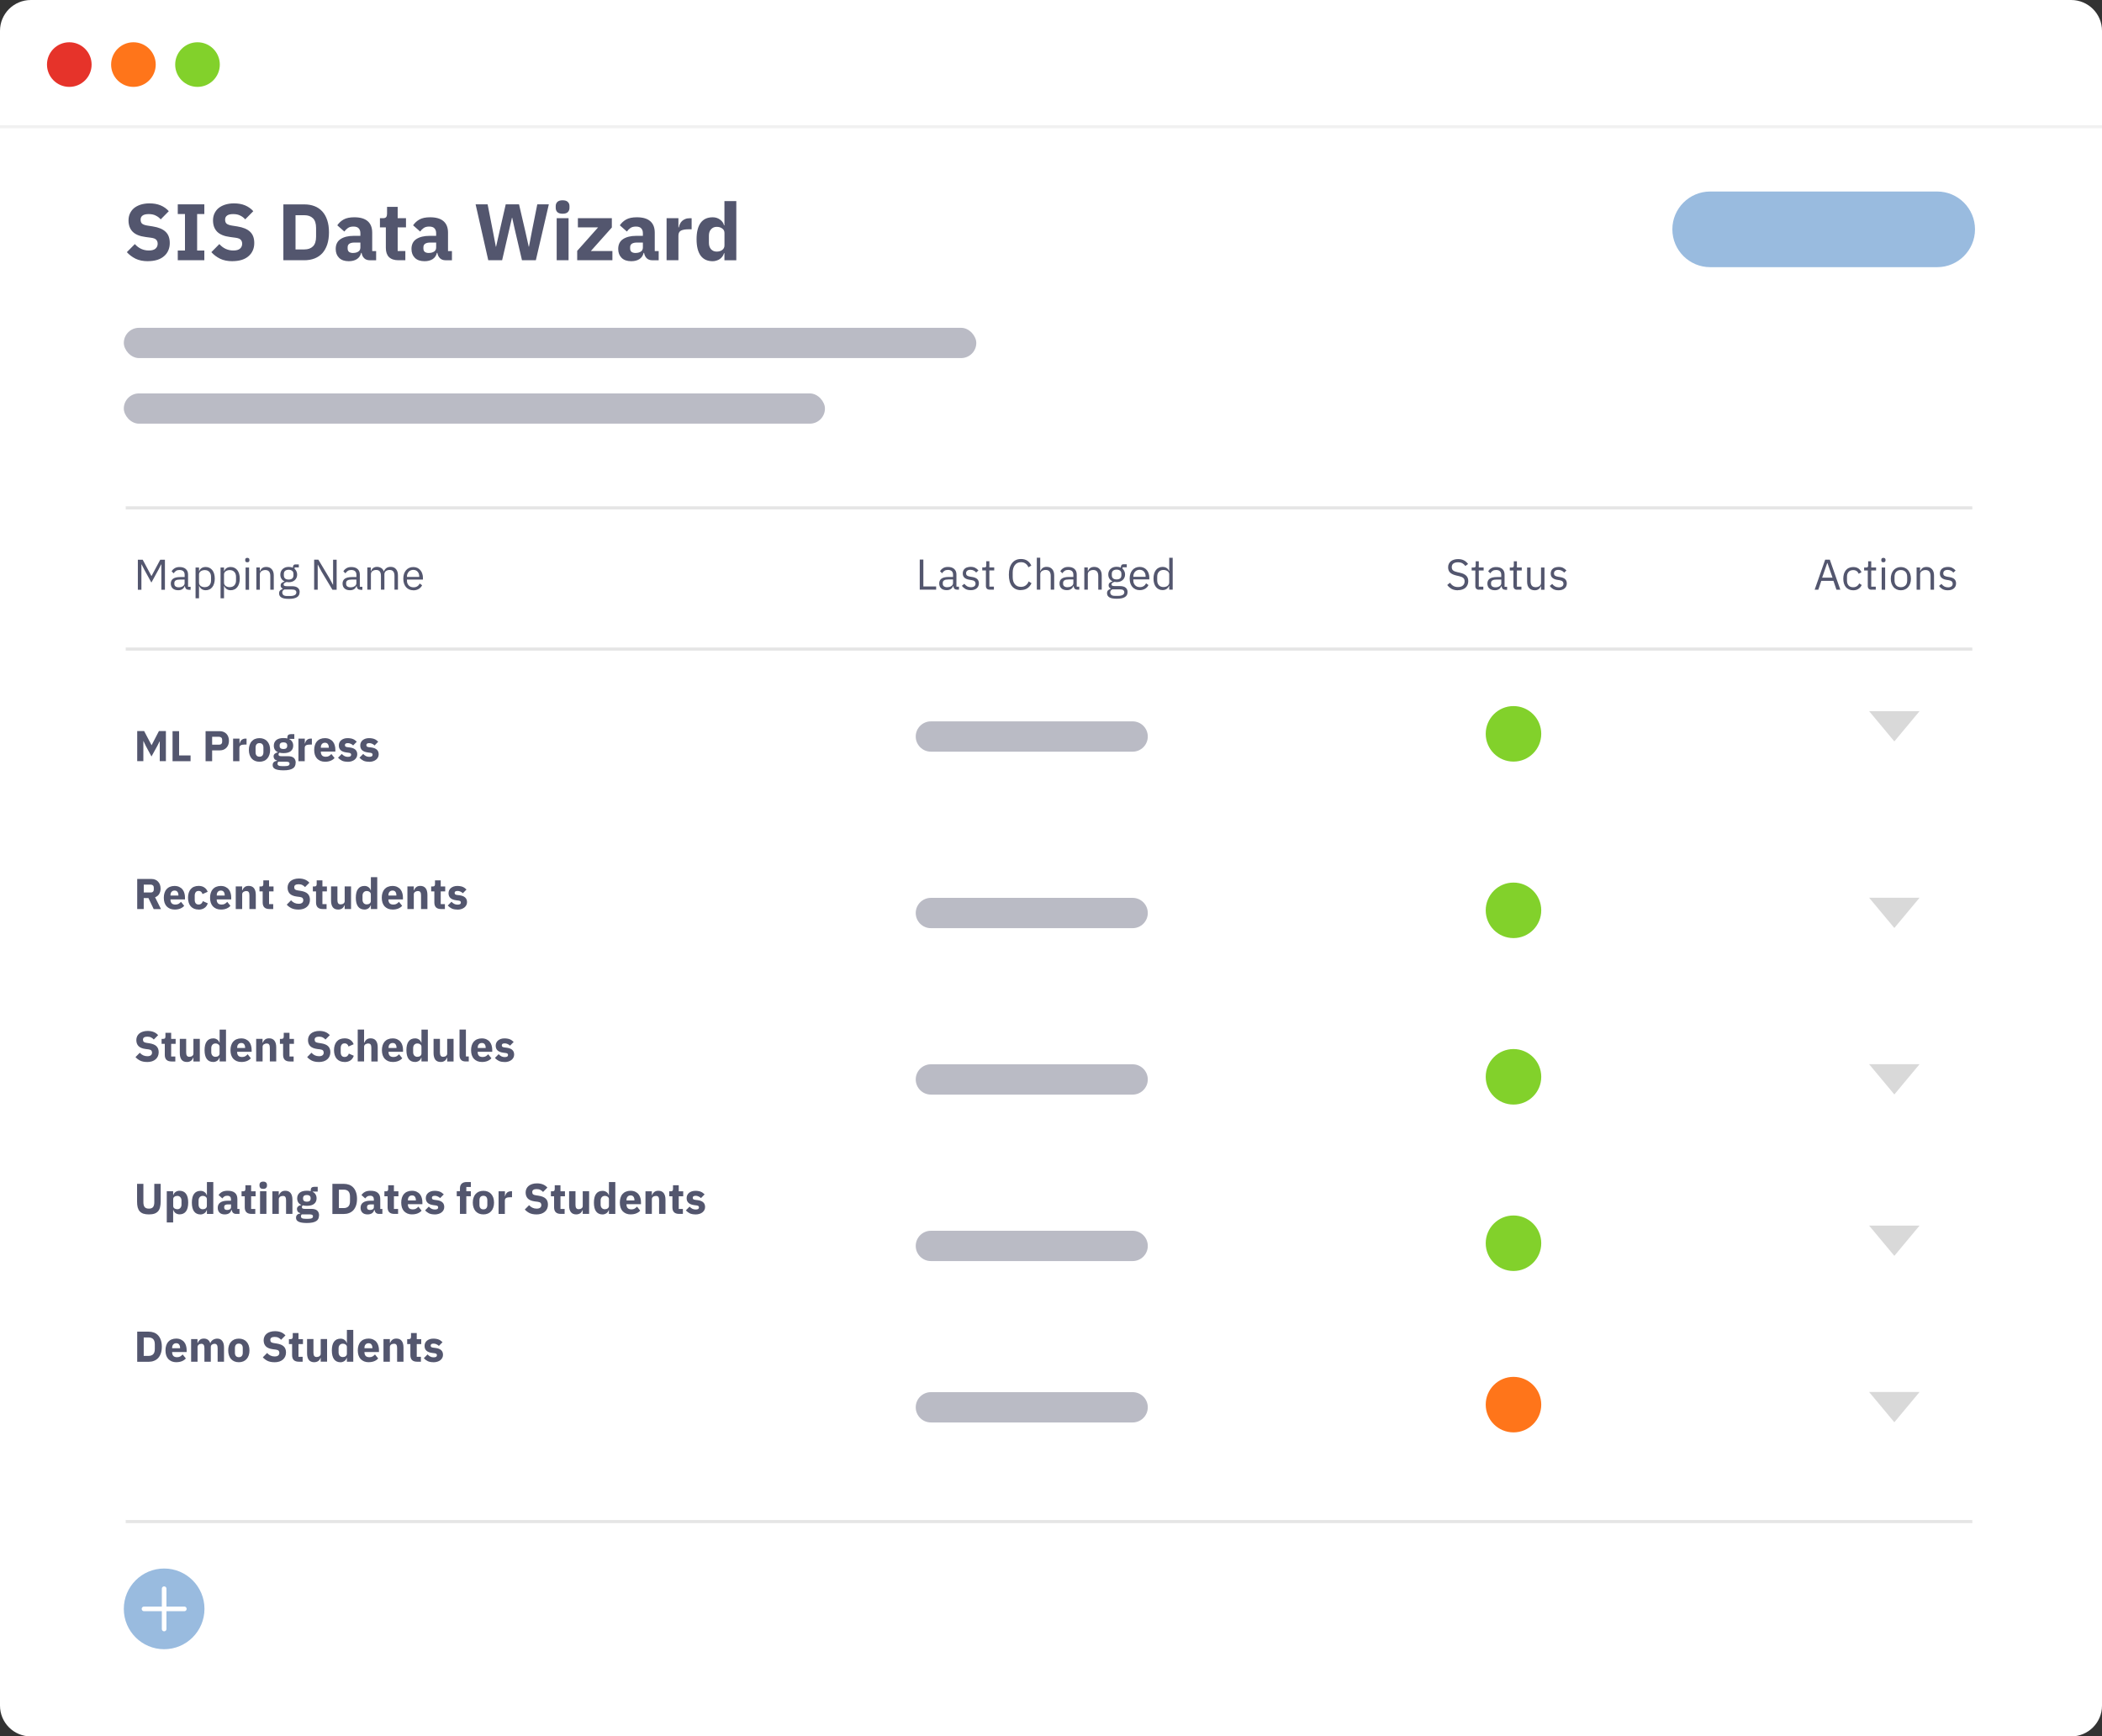 <?xml version="1.0" encoding="UTF-8"?><svg id="a" xmlns="http://www.w3.org/2000/svg" width="455" height="375.91" viewBox="0 0 455 375.91"><rect x="0" y="0" width="455" height="375.91" fill="#333333" stroke="none"/><path d="M6.68,0h441.64c3.69,0,6.68,2.98,6.68,6.67v362.58c0,3.68-2.99,6.67-6.68,6.67H6.68c-3.69,0-6.68-2.98-6.68-6.67V6.67C0,2.98,2.99,0,6.68,0Z" style="fill:#fff;"/><path d="M32.05,56.55c-1.06,0-1.96-.18-2.7-.54-.74-.37-1.37-.84-1.89-1.42l1.73-1.75c.82.92,1.83,1.39,3.03,1.39.65,0,1.13-.13,1.44-.4s.47-.62.47-1.06c0-.33-.09-.61-.28-.83-.18-.23-.56-.39-1.13-.47l-1.2-.16c-1.28-.16-2.22-.55-2.82-1.16-.59-.61-.88-1.43-.88-2.44,0-.54.1-1.04.31-1.49.21-.45.5-.84.88-1.16.39-.32.87-.57,1.42-.75.57-.18,1.21-.28,1.92-.28.91,0,1.72.14,2.41.43.69.29,1.29.71,1.78,1.26l-1.75,1.77c-.29-.33-.64-.61-1.06-.81-.4-.22-.92-.33-1.54-.33-.59,0-1.03.1-1.32.31-.29.21-.43.5-.43.87,0,.42.11.72.33.9.23.18.6.32,1.11.4l1.2.19c1.25.2,2.17.58,2.77,1.16.6.57.9,1.37.9,2.43,0,.58-.1,1.11-.31,1.59-.21.49-.51.9-.92,1.25-.39.35-.88.62-1.47.81-.59.18-1.26.28-2.01.28ZM38.48,56.34v-2.1h1.56v-7.9h-1.56v-2.1h5.75v2.1h-1.56v7.9h1.56v2.1h-5.75ZM50.34,56.55c-1.06,0-1.96-.18-2.7-.54-.74-.37-1.37-.84-1.89-1.42l1.73-1.75c.82.92,1.83,1.39,3.03,1.39.65,0,1.13-.13,1.44-.4.31-.27.47-.62.47-1.06,0-.33-.09-.61-.28-.83-.18-.23-.56-.39-1.13-.47l-1.2-.16c-1.28-.16-2.22-.55-2.82-1.16-.59-.61-.88-1.43-.88-2.44,0-.54.1-1.04.31-1.49.21-.45.5-.84.88-1.16.39-.32.87-.57,1.42-.75.57-.18,1.21-.28,1.92-.28.91,0,1.72.14,2.41.43.69.29,1.29.71,1.78,1.26l-1.75,1.77c-.29-.33-.64-.61-1.06-.81-.4-.22-.92-.33-1.54-.33-.59,0-1.03.1-1.32.31-.29.21-.43.5-.43.87,0,.42.11.72.33.9.23.18.6.32,1.11.4l1.2.19c1.25.2,2.17.58,2.77,1.16.6.57.9,1.37.9,2.43,0,.58-.1,1.11-.31,1.59-.21.49-.51.9-.92,1.25-.39.35-.88.62-1.47.81-.59.18-1.26.28-2.01.28ZM61.34,44.25h4.56c.8,0,1.53.13,2.18.38.66.25,1.22.64,1.68,1.14.46.5.82,1.13,1.07,1.89.25.75.38,1.63.38,2.63s-.13,1.89-.38,2.65c-.25.75-.61,1.38-1.07,1.89-.46.5-1.02.87-1.68,1.13-.66.25-1.39.38-2.18.38h-4.56v-12.1ZM65.89,54c.79,0,1.4-.22,1.85-.66.45-.44.68-1.14.68-2.11v-1.87c0-.97-.23-1.68-.68-2.11-.45-.44-1.07-.66-1.85-.66h-1.92v7.42h1.92ZM80,56.34c-.46,0-.85-.14-1.16-.43-.3-.29-.49-.68-.57-1.16h-.1c-.14.59-.44,1.04-.92,1.35-.47.3-1.06.45-1.75.45-.91,0-1.61-.24-2.1-.73-.49-.49-.73-1.13-.73-1.92,0-.96.35-1.67,1.04-2.13.7-.47,1.66-.71,2.86-.71h1.44v-.57c0-.44-.12-.79-.35-1.04-.23-.27-.62-.4-1.16-.4-.51,0-.91.11-1.21.33-.3.22-.55.47-.75.75l-1.53-1.35c.37-.54.83-.96,1.39-1.27.57-.31,1.33-.47,2.29-.47,1.29,0,2.26.28,2.91.85.65.57.97,1.39.97,2.48v3.99h.85v1.99h-1.42ZM76.45,54.76c.43,0,.79-.09,1.09-.28.31-.18.47-.49.47-.9v-1.07h-1.25c-1.01,0-1.51.34-1.51,1.02v.26c0,.33.1.58.31.75.21.15.5.23.88.23ZM86.23,56.34c-.89,0-1.56-.23-2.03-.68-.45-.45-.68-1.11-.68-1.98v-4.45h-1.28v-1.99h.64c.35,0,.58-.08.71-.24.13-.17.19-.42.19-.73v-1.49h2.3v2.46h1.8v1.99h-1.8v5.11h1.66v1.99h-1.53ZM96.4,56.34c-.46,0-.85-.14-1.16-.43-.3-.29-.49-.68-.57-1.16h-.1c-.14.59-.44,1.04-.92,1.35-.47.3-1.06.45-1.75.45-.91,0-1.61-.24-2.1-.73s-.73-1.13-.73-1.92c0-.96.35-1.67,1.04-2.13.71-.47,1.66-.71,2.86-.71h1.44v-.57c0-.44-.12-.79-.35-1.04-.23-.27-.62-.4-1.16-.4-.51,0-.91.11-1.21.33-.3.22-.55.47-.74.75l-1.53-1.35c.37-.54.83-.96,1.39-1.27.57-.31,1.33-.47,2.29-.47,1.29,0,2.26.28,2.91.85s.97,1.39.97,2.48v3.99h.85v1.99h-1.42ZM92.85,54.76c.43,0,.79-.09,1.09-.28.31-.18.47-.49.47-.9v-1.07h-1.25c-1,0-1.51.34-1.51,1.02v.26c0,.33.1.58.31.75.21.15.5.23.88.23ZM105.69,56.34l-2.74-12.1h2.6l1.14,5.81.64,3.36h.05l.76-3.36,1.33-5.81h2.88l1.35,5.81.75,3.36h.05l.64-3.36,1.16-5.81h2.5l-2.81,12.1h-3l-1.53-6.55-.59-2.65h-.05l-.61,2.65-1.52,6.55h-3.02ZM121.78,46.27c-.52,0-.9-.12-1.14-.35-.23-.24-.35-.55-.35-.92v-.38c0-.37.12-.67.35-.9.24-.24.62-.36,1.14-.36s.9.12,1.13.36c.24.23.36.53.36.9v.38c0,.37-.12.68-.36.92-.23.23-.61.35-1.13.35ZM120.5,47.24h2.57v9.1h-2.57v-9.1ZM124.94,56.34v-2.03l4.52-5.08h-4.37v-1.99h7.35v2.01l-4.54,5.09h4.66v1.99h-7.62ZM141.15,56.34c-.46,0-.85-.14-1.16-.43-.3-.29-.49-.68-.57-1.16h-.1c-.14.59-.44,1.04-.92,1.35-.47.3-1.06.45-1.75.45-.91,0-1.61-.24-2.1-.73-.49-.49-.73-1.13-.73-1.92,0-.96.35-1.67,1.04-2.13.71-.47,1.66-.71,2.86-.71h1.44v-.57c0-.44-.11-.79-.35-1.04-.23-.27-.62-.4-1.16-.4-.51,0-.91.11-1.21.33-.3.22-.55.47-.74.75l-1.53-1.35c.37-.54.83-.96,1.39-1.27.57-.31,1.33-.47,2.29-.47,1.29,0,2.26.28,2.91.85.65.57.97,1.39.97,2.48v3.99h.85v1.99h-1.42ZM137.6,54.76c.43,0,.79-.09,1.09-.28.31-.18.47-.49.47-.9v-1.07h-1.25c-1.01,0-1.51.34-1.51,1.02v.26c0,.33.1.58.31.75.21.15.5.23.88.23ZM144.29,56.34v-9.1h2.56v1.98h.09c.05-.25.13-.5.24-.73.11-.24.26-.46.45-.64.2-.18.43-.33.69-.43.27-.12.58-.17.94-.17h.45v2.39h-.64c-.75,0-1.31.1-1.68.29-.36.2-.54.56-.54,1.09v5.32h-2.56ZM156.81,54.82h-.09c-.07.24-.18.47-.33.69-.15.21-.34.39-.55.55-.21.15-.45.27-.73.35-.27.09-.54.14-.83.14-1.15,0-2.03-.4-2.62-1.21-.59-.82-.88-2-.88-3.55s.29-2.73.88-3.54c.59-.81,1.46-1.21,2.62-1.21.59,0,1.11.16,1.56.49.46.32.76.74.88,1.25h.09v-5.25h2.57v12.82h-2.57v-1.52ZM155.13,54.47c.49,0,.88-.12,1.2-.35.32-.24.49-.57.49-.99v-2.69c0-.42-.16-.74-.49-.97-.31-.24-.71-.36-1.2-.36s-.89.17-1.21.52c-.31.33-.47.79-.47,1.37v1.58c0,.58.16,1.04.47,1.39.32.34.73.5,1.21.5Z" style="fill:#53566e;"/><path d="M34.57,160.52h-.03l-.48.95-1.27,2.3-1.24-2.3-.49-1.03h-.03v4.34h-1.33v-6.51h1.5l1.6,3.05h.02l1.58-3.05h1.51v6.51h-1.33v-4.27ZM37.35,164.8v-6.51h1.42v5.25h2.48v1.26h-3.9ZM44.5,164.8v-6.51h3.08c.3,0,.58.05.82.16.24.1.45.24.62.42.17.18.31.4.4.66.09.26.14.54.14.84s-.05.6-.14.85c-.09.25-.23.47-.4.65-.17.18-.37.32-.62.43-.24.1-.52.15-.82.15h-1.66v2.35h-1.42ZM45.92,161.22h1.49c.21,0,.38-.05.49-.16.12-.11.19-.27.19-.49v-.41c0-.21-.06-.37-.19-.48-.12-.11-.28-.17-.49-.17h-1.49v1.7ZM50.46,164.8v-4.9h1.38v1.06h.05c.02-.14.07-.27.13-.39.06-.13.14-.25.24-.35.11-.1.23-.18.37-.23.14-.06.31-.09.5-.09h.24v1.29h-.35c-.4,0-.71.05-.91.16-.19.11-.29.3-.29.59v2.86h-1.38ZM56.17,164.91c-.36,0-.68-.06-.97-.18-.28-.12-.52-.29-.72-.51-.19-.22-.34-.49-.45-.81-.11-.32-.16-.67-.16-1.06s.05-.75.16-1.06c.11-.32.25-.59.45-.8.2-.22.44-.4.72-.51.29-.12.61-.18.97-.18s.68.06.96.18c.29.12.53.29.72.51.2.22.35.49.46.8.11.32.16.67.16,1.06s-.05.75-.16,1.06c-.11.32-.26.59-.46.81-.19.22-.43.4-.72.51-.28.12-.6.18-.96.18ZM56.17,163.82c.27,0,.49-.08.63-.25s.22-.41.22-.72v-1c0-.31-.07-.55-.22-.72s-.36-.25-.63-.25-.49.08-.63.25c-.15.17-.22.41-.22.72v1c0,.31.07.55.22.72.15.17.36.25.63.25ZM63.99,165.15c0,.26-.05.49-.14.69-.09.2-.23.37-.44.5-.21.14-.48.25-.82.32-.34.08-.75.11-1.25.11-.42,0-.78-.03-1.08-.08-.29-.05-.53-.12-.72-.22-.18-.09-.31-.21-.4-.35-.08-.14-.12-.3-.12-.48,0-.27.08-.49.24-.64.16-.16.39-.25.67-.29v-.1c-.24-.04-.41-.14-.53-.3-.12-.16-.18-.35-.18-.56,0-.13.02-.24.07-.34.06-.1.12-.18.21-.25.09-.07.19-.13.3-.18.11-.04.22-.08.34-.1v-.04c-.3-.14-.52-.32-.66-.56-.14-.24-.21-.52-.21-.84,0-.5.17-.9.51-1.2.35-.3.88-.46,1.59-.46.32,0,.6.03.83.09v-.19c0-.26.06-.45.19-.56.13-.12.31-.18.55-.18h.77v1.03h-1.08v.06c.29.14.5.33.63.57.14.24.21.51.21.83,0,.49-.17.89-.52,1.18-.34.29-.87.44-1.58.44-.32,0-.61-.03-.87-.1-.14.09-.21.22-.21.39,0,.12.04.21.13.28.09.06.25.09.46.09h1.42c.6,0,1.03.12,1.3.37.27.25.41.6.41,1.05ZM62.69,165.34c0-.14-.06-.25-.17-.33-.11-.07-.31-.11-.59-.11h-1.68c-.06.06-.11.13-.14.21-.02.08-.04.16-.04.23,0,.18.08.31.23.39.16.09.42.13.79.13h.56c.37,0,.64-.04.79-.13.16-.08.23-.21.23-.39ZM61.35,162.16c.27,0,.48-.06.61-.17.14-.12.21-.29.21-.5v-.11c0-.22-.07-.38-.21-.49-.13-.12-.33-.18-.61-.18s-.48.06-.62.18c-.13.11-.2.28-.2.49v.11c0,.22.07.39.2.5.14.11.34.17.62.17ZM64.6,164.8v-4.9h1.38v1.06h.05c.02-.14.07-.27.13-.39.06-.13.14-.25.24-.35.11-.1.23-.18.37-.23.14-.06.31-.09.5-.09h.24v1.29h-.35c-.4,0-.71.05-.91.16-.19.11-.29.3-.29.59v2.86h-1.38ZM70.37,164.91c-.37,0-.71-.06-1-.18-.29-.12-.54-.3-.75-.51-.2-.22-.35-.49-.46-.81-.1-.32-.15-.67-.15-1.06s.05-.73.15-1.04c.1-.32.25-.59.44-.81.2-.22.44-.4.73-.51.29-.12.61-.19.98-.19.4,0,.75.07,1.04.21.29.14.53.32.71.55.19.23.32.5.4.8.09.3.13.61.13.94v.41h-3.14v.07c0,.32.09.58.26.77.17.19.45.28.82.28.29,0,.52-.06.7-.17.18-.12.35-.26.5-.42l.69.86c-.22.26-.5.45-.86.6-.35.14-.75.21-1.19.21ZM70.34,160.8c-.28,0-.5.09-.66.28-.16.18-.23.42-.23.73v.07h1.72v-.08c0-.3-.07-.54-.21-.72-.13-.19-.34-.28-.62-.28ZM75.23,164.91c-.47,0-.87-.07-1.19-.22-.32-.16-.61-.37-.87-.65l.81-.82c.17.19.37.35.58.46.21.11.45.17.72.17s.46-.04.57-.12c.11-.09.16-.2.16-.35,0-.23-.16-.37-.49-.41l-.53-.07c-1.1-.14-1.65-.64-1.65-1.51,0-.24.04-.45.13-.64.09-.2.22-.37.38-.5.17-.14.37-.25.6-.33.24-.08.5-.12.79-.12.26,0,.48.02.67.06.2.03.37.08.52.15.16.06.3.14.42.24.13.09.26.2.38.32l-.79.81c-.16-.16-.33-.28-.53-.36-.19-.09-.39-.14-.6-.14-.24,0-.4.04-.5.11-.1.07-.15.17-.15.3s.03.23.1.31c.07.07.21.12.41.15l.55.07c1.08.14,1.61.64,1.61,1.48,0,.24-.05.45-.15.65-.1.2-.24.37-.43.52-.18.14-.4.26-.66.34-.25.08-.54.12-.86.12ZM79.87,164.91c-.47,0-.87-.07-1.19-.22-.32-.16-.61-.37-.87-.65l.81-.82c.17.19.37.35.58.46.21.11.45.17.72.17s.46-.04.57-.12c.11-.09.16-.2.16-.35,0-.23-.16-.37-.49-.41l-.53-.07c-1.1-.14-1.65-.64-1.65-1.51,0-.24.04-.45.13-.64.09-.2.22-.37.38-.5.17-.14.37-.25.6-.33.24-.08.5-.12.79-.12.25,0,.48.02.67.06.2.03.37.08.52.15.16.06.3.14.42.24.13.09.26.2.38.32l-.79.81c-.16-.16-.33-.28-.53-.36-.19-.09-.39-.14-.6-.14-.24,0-.4.04-.5.11-.1.07-.15.17-.15.3s.04.23.1.31c.07.07.21.12.41.15l.55.07c1.08.14,1.61.64,1.61,1.48,0,.24-.05.45-.15.65-.1.2-.24.37-.43.52-.18.14-.4.26-.66.34-.26.08-.54.12-.86.12ZM31.12,196.8h-1.42v-6.51h3.09c.3,0,.57.05.81.15.24.1.45.24.62.43.17.18.31.4.4.65s.14.54.14.85c0,.44-.1.83-.3,1.16-.19.33-.49.57-.89.72l1.28,2.56h-1.58l-1.14-2.39h-1.02v2.39ZM32.61,193.22c.21,0,.38-.05.49-.16.12-.11.19-.27.19-.49v-.41c0-.21-.06-.37-.19-.48-.12-.11-.28-.17-.49-.17h-1.49v1.7h1.49ZM37.82,196.91c-.37,0-.71-.06-1-.18-.29-.12-.54-.3-.75-.51-.2-.22-.35-.49-.46-.81-.1-.32-.15-.67-.15-1.06s.05-.73.15-1.04c.1-.32.25-.59.44-.81.2-.22.44-.4.73-.51.29-.12.61-.19.98-.19.4,0,.75.07,1.04.21.29.14.53.32.71.55.19.23.32.5.4.8.09.3.13.61.13.94v.41h-3.14v.07c0,.32.09.58.26.77.17.19.45.28.82.28.29,0,.52-.06.7-.17.18-.12.35-.26.5-.42l.69.86c-.22.26-.5.45-.86.6-.35.14-.75.21-1.19.21ZM37.79,192.8c-.28,0-.5.09-.66.28-.16.18-.23.42-.23.73v.07h1.72v-.08c0-.3-.07-.54-.21-.72-.13-.19-.34-.28-.62-.28ZM42.99,196.91c-.37,0-.69-.06-.98-.18-.29-.12-.53-.3-.72-.51-.19-.22-.34-.49-.44-.81-.1-.32-.15-.67-.15-1.06s.05-.74.15-1.06c.1-.32.25-.59.44-.81.19-.22.43-.4.72-.51.29-.12.61-.18.98-.18.5,0,.91.11,1.24.34.34.22.58.54.72.94l-1.12.49c-.04-.19-.13-.35-.27-.48-.14-.13-.33-.2-.57-.2-.28,0-.49.09-.63.28-.14.18-.21.43-.21.74v.91c0,.31.07.56.21.74.14.18.35.27.63.27.25,0,.44-.07.59-.2.15-.14.26-.31.33-.53l1.07.47c-.16.47-.41.81-.76,1.03-.34.22-.75.33-1.23.33ZM47.83,196.91c-.37,0-.71-.06-1-.18-.29-.12-.54-.3-.75-.51-.2-.22-.35-.49-.46-.81-.1-.32-.15-.67-.15-1.06s.05-.73.15-1.04c.1-.32.25-.59.44-.81.2-.22.44-.4.73-.51.29-.12.61-.19.98-.19.4,0,.75.07,1.04.21.29.14.53.32.71.55.19.23.32.5.4.8.09.3.13.61.13.94v.41h-3.14v.07c0,.32.09.58.26.77.17.19.45.28.82.28.29,0,.52-.06.7-.17.18-.12.35-.26.5-.42l.69.86c-.22.26-.5.45-.86.6-.35.14-.75.21-1.19.21ZM47.81,192.8c-.28,0-.5.09-.66.28-.16.18-.23.42-.23.73v.07h1.72v-.08c0-.3-.07-.54-.21-.72-.13-.19-.34-.28-.62-.28ZM51.03,196.8v-4.9h1.38v.83h.06c.09-.25.24-.48.46-.66.22-.19.52-.28.91-.28.5,0,.88.17,1.14.5.26.34.39.81.39,1.44v3.07h-1.38v-2.96c0-.32-.05-.55-.15-.7-.1-.16-.28-.23-.53-.23-.11,0-.22.01-.33.05-.11.03-.2.07-.29.13-.08.06-.15.14-.2.23-.05.09-.07.19-.07.31v3.17h-1.38ZM58.31,196.8c-.48,0-.84-.12-1.09-.36-.24-.24-.36-.6-.36-1.06v-2.4h-.69v-1.07h.35c.19,0,.31-.04.38-.13.07-.09.1-.22.1-.39v-.8h1.24v1.32h.97v1.07h-.97v2.75h.9v1.07h-.82ZM64.55,196.91c-.57,0-1.06-.1-1.46-.29-.4-.2-.74-.45-1.02-.77l.93-.94c.44.5.99.75,1.63.75.35,0,.61-.07.77-.21.17-.14.25-.33.25-.57,0-.18-.05-.33-.15-.45-.1-.12-.3-.21-.61-.25l-.64-.08c-.69-.09-1.2-.3-1.52-.62-.32-.33-.48-.77-.48-1.32,0-.29.06-.56.17-.8.11-.24.27-.45.48-.62.21-.17.47-.31.77-.4.3-.1.65-.15,1.04-.15.49,0,.92.08,1.3.23.37.15.69.38.96.68l-.94.95c-.16-.18-.35-.33-.57-.44-.22-.12-.49-.18-.83-.18-.32,0-.55.06-.71.17s-.23.27-.23.47c0,.22.06.38.18.49.12.1.32.17.6.21l.64.1c.67.11,1.17.31,1.49.62.32.31.49.74.49,1.31,0,.31-.06.6-.17.86-.11.26-.28.49-.49.67-.21.19-.48.33-.79.44-.32.1-.68.15-1.08.15ZM69.86,196.8c-.48,0-.84-.12-1.09-.36-.24-.24-.36-.6-.36-1.06v-2.4h-.69v-1.07h.35c.19,0,.31-.04.38-.13.07-.09.1-.22.1-.39v-.8h1.24v1.32h.97v1.07h-.97v2.75h.9v1.07h-.82ZM74.61,195.98h-.05c-.04.12-.1.24-.18.35-.07.11-.16.21-.27.3-.11.09-.25.15-.4.21-.15.05-.32.07-.52.07-.5,0-.89-.16-1.15-.49-.25-.34-.38-.82-.38-1.44v-3.08h1.38v2.96c0,.3.05.53.16.69.11.16.29.24.54.24.11,0,.21-.02.32-.05.11-.03.2-.07.28-.13.08-.06.15-.14.2-.22.05-.09.07-.19.07-.31v-3.18h1.38v4.9h-1.38v-.82ZM80.28,195.98h-.05c-.04.13-.1.26-.18.37-.08.11-.18.21-.3.3-.11.08-.24.14-.39.19-.14.05-.29.07-.45.07-.62,0-1.09-.22-1.41-.65-.32-.44-.48-1.08-.48-1.91s.16-1.47.48-1.9c.32-.43.79-.65,1.41-.65.32,0,.6.09.84.26.25.17.41.4.48.67h.05v-2.83h1.38v6.9h-1.38v-.82ZM79.37,195.79c.26,0,.48-.06.64-.19.17-.13.26-.31.26-.53v-1.45c0-.22-.09-.4-.26-.52-.17-.13-.38-.2-.64-.2s-.48.09-.65.28c-.17.18-.25.43-.25.74v.85c0,.31.08.56.25.75.17.18.39.27.65.27ZM85,196.91c-.37,0-.71-.06-1-.18-.29-.12-.54-.3-.75-.51-.2-.22-.35-.49-.46-.81-.1-.32-.15-.67-.15-1.06s.05-.73.15-1.04c.1-.32.25-.59.44-.81.2-.22.44-.4.73-.51.29-.12.61-.19.98-.19.4,0,.75.07,1.04.21.29.14.53.32.71.55.19.23.32.5.4.8.09.3.13.61.13.94v.41h-3.14v.07c0,.32.09.58.26.77.17.19.45.28.82.28.29,0,.52-.06.7-.17.18-.12.35-.26.5-.42l.69.86c-.22.26-.5.45-.86.6-.35.14-.75.21-1.19.21ZM84.97,192.8c-.28,0-.5.09-.66.28-.16.18-.23.42-.23.73v.07h1.72v-.08c0-.3-.07-.54-.2-.72-.13-.19-.34-.28-.62-.28ZM88.19,196.8v-4.9h1.38v.83h.06c.09-.25.24-.48.46-.66.22-.19.52-.28.9-.28.5,0,.88.17,1.14.5.26.34.39.81.39,1.44v3.07h-1.38v-2.96c0-.32-.05-.55-.15-.7-.1-.16-.28-.23-.53-.23-.11,0-.22.01-.33.05-.1.03-.2.07-.29.13-.08.06-.15.14-.2.23-.05.09-.07.19-.07.31v3.17h-1.38ZM95.47,196.8c-.48,0-.84-.12-1.09-.36-.24-.24-.36-.6-.36-1.06v-2.4h-.69v-1.07h.35c.19,0,.31-.04.38-.13.07-.09.1-.22.1-.39v-.8h1.24v1.32h.97v1.07h-.97v2.75h.9v1.07h-.82ZM98.98,196.91c-.47,0-.87-.07-1.19-.22-.32-.16-.61-.37-.87-.65l.81-.82c.17.19.37.35.58.46.21.11.45.17.72.17s.46-.04.57-.12c.11-.09.16-.2.16-.35,0-.23-.17-.37-.49-.41l-.53-.07c-1.1-.14-1.65-.64-1.65-1.51,0-.24.04-.45.13-.64.09-.2.22-.37.38-.5.17-.14.37-.25.6-.33.24-.08.5-.12.79-.12.26,0,.48.02.67.06.2.03.37.08.52.15.15.06.29.14.42.24.13.09.26.2.38.32l-.79.81c-.16-.16-.33-.28-.53-.36-.19-.09-.39-.14-.6-.14-.24,0-.4.04-.5.11-.1.07-.15.17-.15.3s.03.23.1.31c.08.07.21.12.41.15l.55.07c1.08.14,1.62.64,1.62,1.48,0,.24-.05.45-.15.65-.1.2-.24.37-.43.52-.18.14-.4.26-.66.34-.25.08-.54.12-.86.12ZM31.81,229.91c-.57,0-1.06-.1-1.46-.29-.4-.2-.74-.45-1.02-.77l.93-.94c.44.5.99.75,1.63.75.35,0,.61-.07.77-.21.17-.14.25-.33.25-.57,0-.18-.05-.33-.15-.45-.1-.12-.3-.21-.61-.25l-.64-.08c-.69-.09-1.2-.3-1.52-.62-.32-.33-.48-.77-.48-1.32,0-.29.06-.56.17-.8.11-.24.27-.45.48-.62.21-.17.47-.31.77-.4.3-.1.65-.15,1.04-.15.49,0,.92.08,1.3.23.37.15.69.38.96.68l-.94.95c-.16-.18-.35-.33-.57-.44-.22-.12-.49-.18-.83-.18-.32,0-.55.06-.71.17s-.23.27-.23.47c0,.22.06.38.18.49.12.1.32.17.6.21l.64.1c.67.11,1.17.31,1.49.62.32.31.49.74.49,1.31,0,.31-.06.6-.17.86s-.28.49-.49.67c-.21.19-.48.33-.79.44-.32.1-.68.15-1.08.15ZM37.12,229.8c-.48,0-.84-.12-1.09-.36-.24-.24-.36-.6-.36-1.06v-2.4h-.69v-1.07h.35c.19,0,.31-.04.38-.13.07-.09.1-.22.1-.39v-.8h1.24v1.32h.97v1.07h-.97v2.75h.9v1.07h-.82ZM41.87,228.98h-.05c-.04.12-.1.24-.18.35-.07.11-.16.21-.27.3-.11.09-.25.15-.4.21-.15.05-.32.07-.52.07-.5,0-.89-.16-1.15-.49-.26-.34-.38-.82-.38-1.44v-3.08h1.38v2.96c0,.3.05.53.16.69.11.16.29.24.54.24.11,0,.21-.02.32-.05.11-.03.2-.07.28-.13.08-.06.15-.14.2-.22.05-.09.07-.19.07-.31v-3.18h1.38v4.9h-1.38v-.82ZM47.54,228.98h-.05c-.04.13-.1.26-.18.37-.08.11-.18.21-.3.3-.11.08-.24.14-.39.19-.14.05-.29.07-.45.07-.62,0-1.09-.22-1.41-.65-.32-.44-.48-1.08-.48-1.91s.16-1.47.48-1.9c.32-.43.79-.65,1.41-.65.32,0,.6.09.84.26.25.17.41.4.48.67h.05v-2.83h1.38v6.9h-1.38v-.82ZM46.63,228.79c.26,0,.48-.06.64-.19.17-.13.26-.31.26-.53v-1.45c0-.22-.09-.4-.26-.52-.17-.13-.38-.2-.64-.2s-.48.09-.65.28c-.17.18-.25.43-.25.74v.85c0,.31.08.56.25.75.17.18.39.27.65.27ZM52.25,229.91c-.37,0-.71-.06-1-.18-.29-.12-.54-.3-.75-.51-.2-.22-.35-.49-.46-.81-.1-.32-.15-.67-.15-1.06s.05-.73.15-1.04c.1-.32.25-.59.44-.81.2-.22.44-.4.73-.51.29-.12.61-.19.98-.19.4,0,.75.07,1.04.21.29.14.53.32.71.55.19.23.32.5.4.8.09.3.13.61.13.94v.41h-3.14v.07c0,.32.09.58.26.77.17.19.45.28.82.28.29,0,.52-.06.7-.17.18-.12.35-.26.5-.42l.69.86c-.22.26-.5.45-.86.6-.35.14-.75.21-1.19.21ZM52.23,225.8c-.28,0-.5.09-.66.28-.16.18-.23.42-.23.73v.07h1.72v-.08c0-.3-.07-.54-.21-.72-.13-.19-.34-.28-.62-.28ZM55.45,229.8v-4.9h1.38v.83h.06c.09-.25.24-.48.46-.66.22-.19.52-.28.91-.28.5,0,.88.17,1.14.5.26.34.39.81.39,1.44v3.07h-1.38v-2.96c0-.32-.05-.55-.15-.7-.1-.16-.28-.23-.53-.23-.11,0-.22.01-.33.05-.11.03-.2.07-.29.13-.08.06-.15.14-.2.23-.05.09-.07.19-.07.31v3.17h-1.38ZM62.73,229.8c-.48,0-.84-.12-1.09-.36-.24-.24-.36-.6-.36-1.06v-2.4h-.69v-1.07h.35c.19,0,.31-.04.38-.13.07-.09.1-.22.1-.39v-.8h1.24v1.32h.97v1.07h-.97v2.75h.9v1.07h-.82ZM68.97,229.91c-.57,0-1.06-.1-1.46-.29-.4-.2-.74-.45-1.02-.77l.93-.94c.44.5.99.75,1.63.75.35,0,.61-.07.77-.21.17-.14.25-.33.25-.57,0-.18-.05-.33-.15-.45-.1-.12-.3-.21-.61-.25l-.64-.08c-.69-.09-1.2-.3-1.52-.62-.32-.33-.48-.77-.48-1.32,0-.29.06-.56.17-.8.11-.24.27-.45.48-.62.21-.17.47-.31.77-.4.3-.1.65-.15,1.04-.15.49,0,.92.08,1.3.23.37.15.69.38.96.68l-.94.95c-.16-.18-.35-.33-.57-.44-.22-.12-.49-.18-.83-.18-.32,0-.55.06-.71.17-.16.11-.23.27-.23.47,0,.22.06.38.18.49.12.1.32.17.6.21l.64.1c.67.11,1.17.31,1.49.62.32.31.49.74.49,1.31,0,.31-.06.6-.17.86-.11.26-.28.49-.49.67-.21.19-.48.33-.79.44-.32.1-.68.15-1.08.15ZM74.59,229.91c-.37,0-.69-.06-.98-.18-.29-.12-.53-.3-.72-.51-.19-.22-.34-.49-.44-.81-.1-.32-.15-.67-.15-1.06s.05-.74.15-1.06c.1-.32.25-.59.44-.81.19-.22.43-.4.72-.51s.61-.18.98-.18c.5,0,.91.11,1.24.34.34.22.58.54.72.94l-1.12.49c-.04-.19-.13-.35-.27-.48-.14-.13-.33-.2-.57-.2-.28,0-.49.09-.63.28-.14.18-.21.43-.21.74v.91c0,.31.07.56.21.74.14.18.35.27.63.27.25,0,.44-.07.59-.2.15-.14.26-.31.33-.53l1.07.47c-.16.47-.41.81-.76,1.03-.34.22-.75.33-1.23.33ZM77.43,222.89h1.38v2.84h.06c.09-.25.24-.48.46-.66.22-.19.52-.28.9-.28.5,0,.88.17,1.14.5.26.34.39.81.39,1.44v3.07h-1.38v-2.96c0-.32-.05-.55-.15-.7-.1-.16-.28-.23-.53-.23-.11,0-.22.01-.33.05-.1.03-.2.07-.29.13-.08.06-.15.14-.2.23-.05.09-.07.19-.07.31v3.17h-1.38v-6.9ZM85.03,229.91c-.37,0-.71-.06-1-.18-.29-.12-.54-.3-.75-.51-.2-.22-.35-.49-.46-.81-.1-.32-.15-.67-.15-1.06s.05-.73.15-1.04c.1-.32.25-.59.44-.81.2-.22.44-.4.73-.51.29-.12.61-.19.98-.19.4,0,.75.07,1.03.21.29.14.53.32.71.55.19.23.32.5.4.8.09.3.13.61.13.94v.41h-3.14v.07c0,.32.09.58.26.77.17.19.45.28.82.28.29,0,.52-.06.7-.17.18-.12.35-.26.5-.42l.69.86c-.22.26-.5.45-.86.6-.35.14-.75.21-1.19.21ZM85,225.8c-.28,0-.5.09-.66.28-.15.18-.23.42-.23.73v.07h1.72v-.08c0-.3-.07-.54-.21-.72-.13-.19-.34-.28-.62-.28ZM91.23,228.98h-.05c-.04.13-.1.26-.18.37-.08.11-.18.21-.3.3-.11.08-.24.14-.39.19-.14.05-.29.07-.45.07-.62,0-1.09-.22-1.41-.65-.32-.44-.48-1.08-.48-1.91s.16-1.47.48-1.9c.32-.43.79-.65,1.41-.65.32,0,.6.09.84.26.25.17.41.4.48.67h.05v-2.83h1.38v6.9h-1.38v-.82ZM90.33,228.79c.26,0,.48-.06.64-.19.17-.13.26-.31.26-.53v-1.45c0-.22-.09-.4-.26-.52-.17-.13-.38-.2-.64-.2s-.48.09-.65.28c-.17.18-.25.43-.25.74v.85c0,.31.08.56.25.75.17.18.39.27.65.27ZM96.8,228.98h-.05c-.04.12-.1.24-.18.35-.07.11-.16.21-.27.3-.11.09-.25.15-.4.21-.15.05-.32.07-.52.07-.5,0-.89-.16-1.15-.49-.25-.34-.38-.82-.38-1.44v-3.08h1.38v2.96c0,.3.05.53.16.69.1.16.29.24.54.24.11,0,.21-.02.32-.05.11-.03.2-.07.28-.13.08-.06.15-.14.2-.22.05-.09.07-.19.07-.31v-3.18h1.38v4.9h-1.38v-.82ZM100.84,229.8c-.47,0-.82-.11-1.04-.35-.22-.23-.33-.56-.33-1v-5.56h1.38v5.83h.62v1.07h-.63ZM104.33,229.91c-.37,0-.71-.06-1-.18-.29-.12-.54-.3-.75-.51-.2-.22-.35-.49-.46-.81-.1-.32-.15-.67-.15-1.06s.05-.73.15-1.04c.1-.32.25-.59.44-.81.2-.22.44-.4.73-.51.29-.12.61-.19.98-.19.4,0,.75.07,1.04.21.29.14.53.32.71.55.19.23.32.5.4.8.09.3.13.61.13.94v.41h-3.15v.07c0,.32.09.58.26.77.17.19.45.28.82.28.29,0,.52-.06.7-.17.18-.12.35-.26.5-.42l.69.86c-.22.26-.5.45-.86.6-.35.14-.75.21-1.19.21ZM104.3,225.8c-.28,0-.5.09-.66.28-.16.18-.23.42-.23.73v.07h1.72v-.08c0-.3-.07-.54-.21-.72-.13-.19-.34-.28-.62-.28ZM109.19,229.91c-.47,0-.87-.07-1.19-.22-.32-.16-.61-.37-.87-.65l.81-.82c.17.19.37.35.58.46.21.11.45.17.72.17s.46-.04.57-.12c.11-.09.16-.2.16-.35,0-.23-.16-.37-.49-.41l-.53-.07c-1.1-.14-1.65-.64-1.65-1.51,0-.24.04-.45.13-.64.09-.2.22-.37.38-.5.17-.14.37-.25.6-.33.24-.08.5-.12.79-.12.25,0,.48.02.67.06.2.03.37.08.52.15.15.06.29.14.42.24.13.09.26.2.38.32l-.79.81c-.16-.16-.33-.28-.53-.36-.19-.09-.39-.14-.6-.14-.24,0-.4.04-.5.11-.1.07-.15.17-.15.3s.03.23.1.31c.07.07.21.12.41.15l.55.07c1.08.14,1.61.64,1.61,1.48,0,.24-.05.45-.15.65-.1.2-.24.37-.43.52-.18.14-.4.26-.66.34-.26.08-.54.12-.86.12ZM31.04,256.29v3.99c0,.46.09.81.27,1.04.18.22.48.34.91.34s.72-.11.91-.34c.18-.23.27-.58.27-1.04v-3.99h1.38v3.84c0,.48-.05.9-.14,1.25-.09.35-.23.64-.44.87-.21.22-.47.39-.79.5-.32.11-.72.16-1.18.16s-.86-.05-1.19-.16c-.32-.11-.59-.28-.79-.5-.21-.23-.35-.52-.45-.87-.09-.35-.13-.77-.13-1.25v-3.84h1.38ZM36.1,257.9h1.38v.82h.05c.07-.27.22-.5.47-.67.25-.17.53-.26.85-.26.62,0,1.09.22,1.41.65.32.44.48,1.07.48,1.9s-.16,1.47-.48,1.91c-.32.43-.79.65-1.41.65-.16,0-.31-.03-.46-.08-.14-.04-.27-.11-.39-.19-.11-.09-.21-.19-.29-.3-.08-.12-.14-.24-.18-.37h-.05v2.69h-1.38v-6.77ZM38.39,261.79c.26,0,.48-.09.64-.27.17-.19.26-.43.26-.75v-.85c0-.31-.09-.56-.26-.74-.17-.19-.38-.28-.64-.28s-.48.07-.65.2c-.17.12-.25.3-.25.52v1.45c0,.22.08.4.25.53.17.12.39.19.65.19ZM44.79,261.98h-.05c-.04.13-.1.26-.18.37-.08.11-.18.21-.3.3-.11.08-.24.14-.39.19-.14.05-.29.08-.45.08-.62,0-1.09-.22-1.41-.65-.32-.44-.48-1.08-.48-1.91s.16-1.47.48-1.9c.32-.43.79-.65,1.41-.65.32,0,.6.09.84.26.25.17.41.4.48.67h.05v-2.83h1.38v6.9h-1.38v-.82ZM43.88,261.79c.26,0,.48-.06.64-.19.17-.13.26-.31.26-.53v-1.45c0-.22-.09-.4-.26-.52-.17-.13-.38-.2-.64-.2s-.48.09-.65.28c-.17.18-.25.43-.25.74v.85c0,.31.08.56.25.75.17.18.39.27.65.27ZM51.08,262.8c-.25,0-.46-.08-.63-.23-.16-.16-.26-.36-.31-.63h-.06c-.07.32-.24.56-.49.73-.26.16-.57.24-.94.24-.49,0-.87-.13-1.13-.39-.26-.26-.39-.61-.39-1.04,0-.52.19-.9.56-1.15.38-.26.89-.38,1.54-.38h.77v-.31c0-.24-.06-.42-.19-.56-.12-.14-.33-.21-.63-.21-.27,0-.49.06-.65.18-.16.12-.3.25-.4.4l-.82-.73c.2-.29.45-.52.75-.68.3-.17.72-.25,1.23-.25.7,0,1.22.15,1.57.46.35.3.52.75.52,1.33v2.15h.46v1.07h-.77ZM49.17,261.95c.23,0,.43-.05.59-.15.17-.1.25-.26.25-.48v-.58h-.67c-.54,0-.81.18-.81.55v.14c0,.18.06.31.17.4.11.08.27.12.48.12ZM54.43,262.8c-.48,0-.84-.12-1.09-.36-.24-.24-.36-.6-.36-1.06v-2.4h-.69v-1.07h.35c.19,0,.31-.04.38-.13.07-.09.1-.22.1-.39v-.8h1.24v1.32h.97v1.07h-.97v2.75h.9v1.07h-.82ZM56.98,257.38c-.28,0-.49-.06-.62-.19-.12-.13-.19-.3-.19-.49v-.21c0-.2.06-.36.19-.48.13-.13.34-.2.62-.2s.48.07.61.2c.13.12.2.29.2.48v.21c0,.2-.07.36-.2.49-.12.12-.33.19-.61.19ZM56.29,257.9h1.38v4.9h-1.38v-4.9ZM58.96,262.8v-4.9h1.38v.83h.06c.09-.26.24-.48.46-.66.22-.19.52-.28.91-.28.5,0,.88.17,1.14.5.26.34.39.82.39,1.44v3.07h-1.38v-2.96c0-.32-.05-.55-.15-.7-.1-.16-.28-.23-.53-.23-.11,0-.22.02-.33.05-.11.02-.2.07-.29.13-.08.06-.15.14-.2.23-.05.09-.07.19-.07.31v3.17h-1.38ZM69.05,263.15c0,.26-.05.49-.14.69-.09.2-.23.37-.44.5-.21.14-.48.25-.82.32-.34.07-.75.11-1.25.11-.42,0-.78-.03-1.08-.08-.29-.05-.53-.12-.72-.22-.18-.09-.31-.21-.4-.35-.08-.14-.12-.3-.12-.48,0-.27.08-.49.24-.64.16-.16.39-.25.67-.29v-.1c-.24-.04-.41-.14-.53-.3-.12-.16-.18-.35-.18-.56,0-.13.02-.24.07-.34.06-.1.12-.18.21-.25.09-.08.19-.13.3-.18.11-.04.22-.08.34-.1v-.04c-.3-.14-.52-.32-.66-.56-.14-.24-.21-.52-.21-.84,0-.5.17-.9.51-1.2.35-.3.88-.46,1.59-.46.32,0,.6.03.83.09v-.19c0-.26.06-.45.19-.56.13-.12.31-.18.55-.18h.77v1.03h-1.08v.06c.29.14.5.33.63.57.14.24.21.51.21.83,0,.49-.17.89-.52,1.18-.34.29-.87.44-1.58.44-.32,0-.61-.03-.87-.1-.14.09-.21.22-.21.39,0,.12.04.21.13.28.09.06.25.09.46.09h1.42c.6,0,1.03.12,1.3.37.27.25.41.6.41,1.05ZM67.76,263.34c0-.14-.06-.25-.17-.33-.11-.07-.31-.11-.59-.11h-1.68c-.06.06-.11.13-.14.21-.02.08-.04.16-.04.23,0,.18.08.31.23.39.16.09.42.13.79.13h.56c.37,0,.64-.04.79-.13.16-.08.23-.21.23-.39ZM66.42,260.16c.27,0,.48-.06.61-.17.14-.12.21-.29.21-.5v-.11c0-.22-.07-.38-.21-.49-.13-.12-.33-.18-.61-.18s-.48.06-.62.18c-.13.11-.2.28-.2.49v.11c0,.22.07.39.2.5.14.11.34.17.62.17ZM71.95,256.29h2.45c.43,0,.82.07,1.18.2.35.14.66.34.91.62.25.27.44.61.58,1.02.14.4.21.88.21,1.42s-.07,1.02-.21,1.43c-.14.4-.33.74-.58,1.02-.25.27-.55.47-.91.61-.35.14-.75.21-1.18.21h-2.45v-6.51ZM74.4,261.54c.42,0,.76-.12,1-.35.24-.24.36-.62.36-1.14v-1.01c0-.52-.12-.9-.36-1.14-.24-.24-.58-.35-1-.35h-1.04v3.99h1.04ZM82,262.8c-.25,0-.46-.08-.63-.23-.16-.16-.26-.36-.31-.63h-.06c-.07.32-.24.56-.49.73-.26.16-.57.24-.94.24-.49,0-.87-.13-1.13-.39-.26-.26-.39-.61-.39-1.04,0-.52.19-.9.56-1.15.38-.26.89-.38,1.54-.38h.77v-.31c0-.24-.06-.42-.19-.56-.12-.14-.33-.21-.62-.21-.27,0-.49.06-.65.18-.16.12-.3.25-.4.4l-.82-.73c.2-.29.45-.52.75-.68.3-.17.72-.25,1.23-.25.7,0,1.22.15,1.57.46s.52.75.52,1.33v2.15h.46v1.07h-.76ZM80.09,261.95c.23,0,.43-.05.59-.15.17-.1.25-.26.25-.48v-.58h-.67c-.54,0-.81.18-.81.55v.14c0,.18.06.31.17.4.11.08.27.12.48.12ZM85.35,262.8c-.48,0-.84-.12-1.09-.36-.24-.24-.36-.6-.36-1.06v-2.4h-.69v-1.07h.34c.19,0,.31-.04.38-.13.07-.09.1-.22.1-.39v-.8h1.24v1.32h.97v1.07h-.97v2.75h.9v1.07h-.82ZM89.21,262.91c-.37,0-.71-.06-1-.18-.29-.12-.54-.3-.75-.51-.2-.22-.35-.49-.46-.81-.1-.32-.15-.67-.15-1.06s.05-.73.15-1.05c.1-.32.25-.59.44-.81.2-.22.44-.4.73-.51.29-.12.61-.19.98-.19.4,0,.75.07,1.04.21.29.14.53.32.71.55.19.23.32.5.4.8.09.3.13.61.13.94v.41h-3.14v.07c0,.32.09.58.26.77.17.19.45.28.82.28.29,0,.52-.06.7-.17.18-.12.35-.26.5-.42l.69.86c-.22.26-.5.45-.86.6-.35.14-.75.21-1.19.21ZM89.19,258.8c-.28,0-.5.09-.66.28-.16.18-.23.42-.23.73v.07h1.72v-.08c0-.3-.07-.54-.21-.72-.13-.19-.34-.28-.62-.28ZM94.07,262.91c-.47,0-.87-.08-1.19-.22-.32-.16-.61-.37-.87-.65l.81-.82c.17.19.37.35.58.46.21.11.45.17.72.17s.46-.04.57-.12c.11-.09.16-.2.16-.35,0-.23-.17-.37-.5-.41l-.53-.07c-1.1-.14-1.65-.64-1.65-1.51,0-.24.04-.45.13-.64.09-.2.22-.37.38-.5.17-.14.37-.25.6-.33.24-.08.5-.12.79-.12.26,0,.48.02.67.06.2.03.37.08.52.15.15.06.29.14.42.24.13.09.26.2.38.32l-.79.81c-.16-.16-.33-.28-.53-.36-.19-.09-.39-.14-.6-.14-.24,0-.4.04-.5.11-.1.08-.15.17-.15.3s.03.23.1.31c.07.07.21.12.41.15l.55.07c1.08.14,1.61.63,1.61,1.48,0,.24-.05.45-.15.65-.1.2-.24.37-.43.52-.18.14-.4.26-.66.33-.26.08-.54.12-.86.12ZM99.56,258.97h-.69v-1.07h.69v-.58c0-.47.12-.83.37-1.06.25-.24.61-.36,1.09-.36h.9v1.07h-.98v.93h.98v1.07h-.98v3.83h-1.38v-3.83ZM104.64,262.91c-.36,0-.68-.06-.97-.18-.28-.12-.52-.29-.72-.51-.19-.22-.34-.49-.45-.81-.11-.32-.16-.67-.16-1.06s.05-.75.16-1.06c.11-.32.25-.58.45-.8.2-.22.44-.39.72-.51.29-.12.61-.18.97-.18s.68.06.96.18c.29.12.53.29.72.51.2.22.35.49.46.8.1.32.16.67.16,1.06s-.05.75-.16,1.06c-.11.32-.26.59-.46.81-.19.22-.43.39-.72.51-.28.12-.6.18-.96.18ZM104.64,261.82c.27,0,.49-.08.63-.25.15-.17.22-.41.22-.72v-1c0-.31-.08-.55-.22-.72-.15-.17-.36-.25-.63-.25s-.49.08-.64.25-.22.41-.22.72v1c0,.31.07.55.22.72s.36.25.64.25ZM107.92,262.8v-4.9h1.38v1.06h.05c.02-.14.07-.27.13-.39.06-.13.14-.25.24-.35.11-.1.23-.18.37-.23.14-.06.31-.09.5-.09h.24v1.29h-.35c-.4,0-.71.05-.91.16-.19.11-.29.3-.29.59v2.87h-1.38ZM116.08,262.91c-.57,0-1.06-.1-1.46-.29-.4-.2-.74-.46-1.02-.77l.93-.94c.44.5.99.75,1.63.75.35,0,.61-.07.77-.21.17-.14.25-.33.25-.57,0-.18-.05-.33-.15-.45-.1-.12-.3-.21-.61-.25l-.64-.08c-.69-.09-1.2-.3-1.52-.62-.32-.33-.48-.77-.48-1.32,0-.29.06-.56.17-.8.11-.24.27-.45.48-.62.21-.17.47-.31.76-.4.31-.1.65-.15,1.04-.15.49,0,.92.08,1.3.23.37.15.69.38.96.68l-.94.95c-.15-.18-.35-.33-.57-.44-.22-.12-.49-.18-.83-.18s-.55.06-.71.17c-.15.11-.23.27-.23.47,0,.22.06.39.18.49.12.1.32.17.6.21l.64.1c.67.11,1.17.31,1.49.62.32.3.49.74.49,1.31,0,.31-.06.6-.17.86s-.28.48-.5.67c-.21.19-.48.33-.79.44-.32.1-.68.15-1.08.15ZM121.39,262.8c-.48,0-.84-.12-1.09-.36-.24-.24-.36-.6-.36-1.06v-2.4h-.69v-1.07h.35c.19,0,.32-.04.38-.13.07-.09.1-.22.1-.39v-.8h1.24v1.32h.97v1.07h-.97v2.75h.9v1.07h-.82ZM126.14,261.98h-.05c-.04.12-.1.24-.18.35-.07.11-.16.21-.27.3-.11.09-.25.15-.4.2-.15.05-.32.08-.52.08-.5,0-.89-.17-1.15-.5-.26-.34-.38-.81-.38-1.44v-3.08h1.38v2.96c0,.3.05.53.16.69.11.16.29.24.54.24.11,0,.21-.02.32-.05.1-.03.2-.07.28-.13.08-.06.15-.14.2-.22.05-.09.07-.19.07-.31v-3.18h1.38v4.9h-1.38v-.82ZM131.81,261.98h-.05c-.04.13-.1.26-.18.37-.08.11-.18.21-.3.3-.11.08-.24.14-.39.19-.14.05-.29.08-.45.08-.62,0-1.09-.22-1.41-.65-.32-.44-.47-1.08-.47-1.91s.16-1.47.47-1.9c.32-.43.79-.65,1.41-.65.32,0,.6.09.84.26.25.17.41.4.48.67h.05v-2.83h1.38v6.9h-1.38v-.82ZM130.91,261.79c.26,0,.48-.06.64-.19.17-.13.26-.31.26-.53v-1.45c0-.22-.09-.4-.26-.52-.17-.13-.38-.2-.64-.2s-.48.09-.65.28c-.17.18-.25.43-.25.74v.85c0,.31.08.56.25.75.17.18.39.27.65.27ZM136.53,262.91c-.37,0-.71-.06-1-.18-.29-.12-.54-.3-.75-.51-.2-.22-.35-.49-.46-.81-.1-.32-.15-.67-.15-1.06s.05-.73.15-1.05c.1-.32.24-.59.44-.81.2-.22.44-.4.73-.51.29-.12.61-.19.98-.19.4,0,.75.07,1.04.21.29.14.53.32.71.55.19.23.32.5.4.8.09.3.13.61.13.94v.41h-3.14v.07c0,.32.09.58.26.77.18.19.45.28.82.28.29,0,.52-.06.7-.17.18-.12.35-.26.5-.42l.69.86c-.22.26-.5.45-.86.6-.35.14-.75.21-1.19.21ZM136.5,258.8c-.28,0-.5.09-.66.28-.15.18-.23.42-.23.73v.07h1.72v-.08c0-.3-.07-.54-.21-.72-.13-.19-.34-.28-.62-.28ZM139.72,262.8v-4.9h1.38v.83h.06c.09-.26.24-.48.46-.66.22-.19.52-.28.9-.28.5,0,.88.17,1.14.5.26.34.39.82.39,1.44v3.07h-1.38v-2.96c0-.32-.05-.55-.15-.7-.1-.16-.28-.23-.53-.23-.11,0-.22.02-.33.05-.11.02-.2.07-.29.13-.08.06-.15.14-.2.23-.05.09-.07.19-.07.31v3.17h-1.38ZM147,262.8c-.48,0-.84-.12-1.09-.36-.24-.24-.36-.6-.36-1.06v-2.4h-.69v-1.07h.34c.19,0,.31-.04.38-.13.07-.09.1-.22.1-.39v-.8h1.24v1.32h.97v1.07h-.97v2.75h.9v1.07h-.82ZM150.52,262.91c-.47,0-.87-.08-1.19-.22-.32-.16-.61-.37-.87-.65l.81-.82c.18.19.37.35.58.46.21.11.45.17.72.17s.46-.04.57-.12c.11-.09.16-.2.16-.35,0-.23-.16-.37-.49-.41l-.53-.07c-1.1-.14-1.65-.64-1.65-1.51,0-.24.04-.45.13-.64.09-.2.22-.37.38-.5.17-.14.37-.25.6-.33.24-.08.5-.12.79-.12.26,0,.48.02.67.06.2.03.37.08.52.15.16.06.3.14.42.24.13.09.26.2.38.32l-.79.81c-.16-.16-.33-.28-.53-.36-.19-.09-.39-.14-.6-.14-.24,0-.4.04-.5.11-.1.08-.15.17-.15.3s.04.23.1.31c.07.07.21.12.41.15l.55.07c1.08.14,1.61.63,1.61,1.48,0,.24-.05.45-.15.65-.1.2-.24.37-.43.52-.18.14-.4.26-.66.33-.25.08-.54.12-.86.12ZM29.7,288.29h2.45c.43,0,.82.07,1.18.2.35.14.66.34.91.62.25.27.44.61.58,1.02.14.4.21.88.21,1.42s-.07,1.02-.21,1.43c-.14.4-.33.74-.58,1.02-.25.27-.55.47-.91.61-.35.14-.75.21-1.18.21h-2.45v-6.51ZM32.15,293.54c.42,0,.76-.12,1-.35.24-.24.36-.62.36-1.14v-1.01c0-.52-.12-.9-.36-1.14s-.58-.35-1-.35h-1.04v3.99h1.04ZM38.18,294.91c-.37,0-.71-.06-1-.18-.29-.12-.54-.3-.75-.51-.2-.22-.35-.49-.46-.81-.1-.32-.15-.67-.15-1.06s.05-.73.15-1.05c.1-.32.25-.59.44-.81.2-.22.44-.4.73-.51.29-.12.61-.19.98-.19.4,0,.75.07,1.04.21.29.14.53.32.71.55.19.23.32.5.4.8.09.3.13.61.13.94v.41h-3.14v.07c0,.32.09.58.26.77.17.19.45.28.82.28.29,0,.52-.06.7-.17.18-.12.35-.26.5-.42l.69.86c-.22.26-.5.45-.86.6-.35.14-.75.21-1.19.21ZM38.15,290.8c-.28,0-.5.09-.66.28-.16.18-.23.42-.23.73v.07h1.72v-.08c0-.3-.07-.54-.21-.72-.13-.19-.34-.28-.62-.28ZM41.37,294.8v-4.9h1.38v.83h.06c.09-.26.24-.48.45-.66.21-.19.5-.28.87-.28.34,0,.62.08.86.25.24.17.41.41.51.74h.03c.04-.14.11-.26.2-.38.09-.12.21-.23.34-.32s.28-.15.44-.2c.16-.06.34-.08.52-.08.47,0,.83.17,1.08.5.26.34.38.82.38,1.44v3.07h-1.38v-2.96c0-.62-.22-.93-.67-.93-.21,0-.39.06-.56.18-.17.12-.25.3-.25.54v3.17h-1.38v-2.96c0-.62-.22-.93-.67-.93-.1,0-.2.02-.3.05-.09.02-.18.07-.26.13-.07.06-.14.14-.19.23-.04.09-.07.19-.07.31v3.17h-1.38ZM51.7,294.91c-.36,0-.68-.06-.97-.18-.28-.12-.52-.29-.72-.51-.19-.22-.34-.49-.45-.81-.11-.32-.16-.67-.16-1.06s.05-.75.16-1.06c.11-.32.26-.58.45-.8.2-.22.44-.39.72-.51.29-.12.61-.18.97-.18s.68.06.96.18c.29.12.53.29.72.51.2.22.35.49.46.8.11.32.16.67.16,1.06s-.05.75-.16,1.06c-.11.32-.26.59-.46.81-.19.22-.43.39-.72.51-.28.12-.6.18-.96.18ZM51.7,293.82c.27,0,.49-.08.63-.25.15-.17.22-.41.22-.72v-1c0-.31-.07-.55-.22-.72-.15-.17-.36-.25-.63-.25s-.49.08-.63.25-.22.41-.22.72v1c0,.31.07.55.22.72s.36.25.63.25ZM59.37,294.91c-.57,0-1.06-.1-1.46-.29-.4-.2-.74-.46-1.02-.77l.93-.94c.44.5.99.75,1.63.75.35,0,.61-.07.77-.21.17-.14.25-.33.25-.57,0-.18-.05-.33-.15-.45-.1-.12-.3-.21-.61-.25l-.64-.08c-.69-.09-1.2-.3-1.52-.62-.32-.33-.48-.77-.48-1.32,0-.29.06-.56.17-.8.11-.24.27-.45.48-.62.21-.17.47-.31.77-.4.3-.1.65-.15,1.04-.15.49,0,.92.08,1.3.23.37.15.69.38.96.68l-.94.95c-.16-.18-.35-.33-.57-.44-.22-.12-.49-.18-.83-.18-.32,0-.55.06-.71.17-.16.11-.23.27-.23.47,0,.22.06.39.18.49.12.1.32.17.6.21l.64.1c.67.11,1.17.31,1.49.62.32.3.49.74.49,1.31,0,.31-.06.6-.17.86-.11.26-.28.48-.49.67-.21.19-.48.33-.79.44-.32.1-.68.15-1.08.15ZM64.68,294.8c-.48,0-.84-.12-1.09-.36-.24-.24-.36-.6-.36-1.06v-2.4h-.69v-1.07h.35c.19,0,.31-.04.38-.13.07-.09.1-.22.1-.39v-.8h1.24v1.32h.97v1.07h-.97v2.75h.9v1.07h-.82ZM69.42,293.98h-.05c-.04.12-.1.24-.18.35-.07.11-.16.21-.27.3-.11.09-.25.15-.4.2-.15.05-.32.08-.52.08-.5,0-.89-.17-1.15-.5-.26-.34-.38-.81-.38-1.44v-3.08h1.38v2.96c0,.3.05.53.16.69.11.16.29.24.54.24.11,0,.21-.02.32-.05.11-.03.2-.07.28-.13.08-.06.15-.14.2-.22.05-.09.07-.19.07-.31v-3.18h1.38v4.9h-1.38v-.82ZM75.09,293.98h-.05c-.04.13-.1.26-.18.37-.08.11-.18.21-.3.3-.11.08-.24.14-.39.19-.14.05-.29.08-.45.08-.62,0-1.09-.22-1.41-.65-.32-.44-.48-1.08-.48-1.91s.16-1.47.48-1.9c.32-.43.79-.65,1.41-.65.32,0,.6.09.84.26.25.17.41.4.48.67h.05v-2.83h1.38v6.9h-1.38v-.82ZM74.19,293.79c.26,0,.48-.06.64-.19.17-.13.26-.31.26-.53v-1.45c0-.22-.09-.4-.26-.52-.17-.13-.38-.2-.64-.2s-.48.09-.65.28c-.17.18-.25.43-.25.74v.85c0,.31.08.56.25.75.17.18.39.27.65.27ZM79.81,294.91c-.37,0-.71-.06-1-.18-.29-.12-.54-.3-.75-.51-.2-.22-.35-.49-.46-.81-.1-.32-.15-.67-.15-1.06s.05-.73.15-1.05c.1-.32.25-.59.44-.81.2-.22.44-.4.73-.51.29-.12.61-.19.98-.19.4,0,.75.07,1.04.21.29.14.53.32.71.55.19.23.32.5.4.8.09.3.13.61.13.94v.41h-3.14v.07c0,.32.09.58.26.77.17.19.45.28.82.28.29,0,.52-.06.7-.17.18-.12.35-.26.5-.42l.69.86c-.22.26-.5.45-.86.6-.35.14-.75.21-1.19.21ZM79.78,290.8c-.28,0-.5.09-.66.28-.16.18-.23.42-.23.73v.07h1.72v-.08c0-.3-.07-.54-.21-.72-.13-.19-.34-.28-.62-.28ZM83.01,294.8v-4.9h1.38v.83h.06c.09-.26.24-.48.46-.66.22-.19.52-.28.9-.28.5,0,.88.17,1.14.5.26.34.39.82.39,1.44v3.07h-1.38v-2.96c0-.32-.05-.55-.15-.7-.1-.16-.28-.23-.53-.23-.11,0-.22.02-.33.05-.11.02-.2.07-.29.13-.08.06-.15.14-.2.23-.05.09-.07.19-.07.31v3.17h-1.38ZM90.28,294.8c-.48,0-.84-.12-1.09-.36-.24-.24-.36-.6-.36-1.06v-2.4h-.69v-1.07h.35c.19,0,.31-.04.38-.13.07-.09.1-.22.1-.39v-.8h1.24v1.32h.97v1.07h-.97v2.75h.9v1.07h-.82ZM93.8,294.91c-.47,0-.87-.08-1.19-.22-.32-.16-.61-.37-.87-.65l.81-.82c.17.19.37.35.58.46.21.11.45.17.72.17s.46-.04.57-.12c.11-.09.16-.2.16-.35,0-.23-.17-.37-.5-.41l-.53-.07c-1.1-.14-1.65-.64-1.65-1.51,0-.24.04-.45.13-.64.09-.2.22-.37.38-.5.17-.14.37-.25.6-.33.24-.08.5-.12.79-.12.26,0,.48.02.67.06.2.03.37.08.52.15.15.06.29.14.42.24.13.09.26.2.38.32l-.79.81c-.16-.16-.33-.28-.53-.36-.19-.09-.39-.14-.6-.14-.24,0-.41.04-.5.11-.1.08-.15.17-.15.3s.03.23.1.31c.07.07.21.12.41.15l.55.07c1.08.14,1.61.63,1.61,1.48,0,.24-.05.45-.15.65-.1.2-.24.37-.43.52-.18.14-.4.26-.66.33-.25.08-.54.12-.86.12Z" style="fill:#53566e;"/><path d="M34.93,122.19h-.05l-.55,1.09-1.56,2.84-1.56-2.84-.55-1.09h-.05v5.49h-.77v-6.51h1.05l1.87,3.51h.05l1.88-3.51h1.01v6.51h-.77v-5.49ZM40.85,127.67c-.28,0-.48-.07-.61-.22-.12-.15-.19-.34-.22-.56h-.05c-.11.3-.28.52-.52.67-.24.15-.53.22-.87.22-.51,0-.91-.13-1.19-.39-.28-.26-.42-.62-.42-1.06s.16-.8.49-1.04c.34-.24.86-.36,1.56-.36h.95v-.48c0-.34-.09-.6-.28-.78-.19-.18-.47-.27-.86-.27-.29,0-.54.06-.74.2-.19.13-.35.3-.49.52l-.45-.42c.13-.26.34-.48.63-.66.29-.19.65-.28,1.08-.28.58,0,1.04.14,1.36.43.32.29.49.68.49,1.2v2.65h.55v.65h-.42ZM38.7,127.15c.19,0,.36-.02.51-.07.16-.04.29-.11.4-.19.11-.08.2-.17.26-.28.06-.1.09-.22.09-.35v-.79h-.99c-.43,0-.74.06-.94.19-.19.12-.29.3-.29.54v.2c0,.24.08.42.25.55.17.13.41.2.7.2ZM42.33,122.86h.75v.78h.04c.12-.31.3-.53.54-.67.24-.15.53-.22.87-.22.3,0,.57.06.81.18.24.12.45.29.62.5.17.22.3.48.39.79.09.31.14.66.14,1.05s-.05.73-.14,1.04c-.09.31-.22.58-.39.79-.17.22-.37.39-.62.5-.24.12-.51.18-.81.18-.65,0-1.12-.3-1.41-.9h-.04v2.65h-.75v-6.68ZM44.32,127.11c.42,0,.76-.13,1-.39.24-.27.36-.62.36-1.04v-.82c0-.43-.12-.78-.36-1.04-.24-.27-.58-.4-1-.4-.17,0-.33.02-.49.07-.15.04-.28.11-.39.19-.11.08-.2.18-.27.3-.06.11-.09.23-.09.36v1.79c0,.16.03.3.09.42.07.12.16.22.27.31.11.08.24.14.39.19.16.04.32.07.49.07ZM47.74,122.86h.75v.78h.04c.12-.31.3-.53.54-.67.24-.15.53-.22.87-.22.3,0,.57.06.81.18.24.12.45.29.62.5.17.22.3.48.39.79.09.31.14.66.14,1.05s-.05.73-.14,1.04c-.09.31-.22.58-.39.79-.17.22-.37.39-.62.5-.24.12-.51.18-.81.18-.65,0-1.12-.3-1.41-.9h-.04v2.65h-.75v-6.68ZM49.73,127.11c.42,0,.76-.13,1-.39.24-.27.36-.62.36-1.04v-.82c0-.43-.12-.78-.36-1.04-.24-.27-.58-.4-1-.4-.17,0-.33.02-.49.07-.15.04-.28.11-.39.19-.11.08-.2.18-.27.3-.06.11-.09.23-.09.36v1.79c0,.16.03.3.09.42.07.12.16.22.27.31.11.08.24.14.39.19.16.04.32.07.49.07ZM53.53,121.73c-.16,0-.28-.04-.35-.11-.07-.08-.1-.18-.1-.31v-.12c0-.12.03-.22.1-.3.07-.08.19-.12.35-.12s.28.04.35.12c.07.07.11.17.11.3v.12c0,.12-.04.23-.11.31-.07.07-.18.11-.35.11ZM53.16,122.86h.75v4.82h-.75v-4.82ZM55.49,127.67v-4.82h.75v.78h.04c.12-.27.28-.49.49-.65.22-.16.51-.24.87-.24.5,0,.89.16,1.18.49.29.32.44.77.44,1.35v3.09h-.75v-2.96c0-.87-.36-1.3-1.09-1.3-.15,0-.3.02-.44.06-.14.04-.26.09-.37.17-.11.07-.2.17-.27.29-.06.11-.09.25-.09.4v3.34h-.75ZM64.85,128.21c0,.5-.2.86-.59,1.09-.39.24-.97.35-1.74.35s-1.29-.1-1.62-.31c-.33-.2-.49-.5-.49-.88,0-.26.07-.47.21-.62.14-.14.32-.25.56-.32v-.1c-.29-.14-.43-.36-.43-.67,0-.24.08-.43.23-.55.16-.13.35-.23.6-.29v-.04c-.29-.14-.51-.33-.67-.59-.16-.26-.23-.55-.23-.89,0-.24.04-.47.13-.67.09-.2.21-.38.36-.52.16-.15.35-.26.57-.35.22-.08.47-.12.75-.12.34,0,.65.06.91.19v-.08c0-.19.04-.34.13-.46.09-.12.23-.19.43-.19h.72v.65h-.91v.31c.17.15.31.33.4.54.1.21.15.44.15.7,0,.24-.04.47-.13.67-.09.21-.21.38-.37.53-.16.14-.35.26-.57.34-.22.08-.47.12-.75.12-.16,0-.31-.02-.47-.05-.16.04-.31.11-.44.2-.13.08-.2.2-.2.35s.07.24.21.29c.14.05.31.07.53.07h1.03c.6,0,1.03.12,1.3.35.27.22.41.54.41.93ZM64.15,128.26c0-.19-.07-.35-.22-.47-.14-.11-.4-.17-.77-.17h-1.61c-.3.14-.45.35-.45.65,0,.21.08.39.23.54.16.15.43.22.81.22h.69c.42,0,.74-.07.97-.2.23-.13.35-.33.35-.59ZM62.48,125.47c.32,0,.57-.07.76-.22.19-.16.28-.39.28-.71v-.26c0-.32-.09-.55-.28-.7-.19-.15-.44-.23-.76-.23s-.57.08-.76.23c-.19.15-.28.38-.28.7v.26c0,.32.09.55.28.71.19.15.44.22.76.22ZM69.58,123.7l-.78-1.45h-.03v5.42h-.77v-6.51h.91l2.38,3.98.78,1.45h.03v-5.42h.77v6.51h-.91l-2.38-3.97ZM78.03,127.67c-.28,0-.48-.07-.61-.22-.12-.15-.19-.34-.22-.56h-.05c-.11.3-.28.52-.52.67s-.53.22-.87.22c-.51,0-.91-.13-1.19-.39-.28-.26-.42-.62-.42-1.06s.16-.8.49-1.04c.34-.24.86-.36,1.56-.36h.95v-.48c0-.34-.09-.6-.28-.78-.19-.18-.47-.27-.86-.27-.29,0-.54.06-.74.2-.19.13-.35.3-.49.52l-.45-.42c.13-.26.34-.48.63-.66.29-.19.65-.28,1.08-.28.58,0,1.04.14,1.36.43.32.29.49.68.49,1.2v2.65h.55v.65h-.42ZM75.88,127.15c.19,0,.36-.02.51-.07.16-.04.29-.11.4-.19.11-.08.2-.17.26-.28.06-.1.09-.22.09-.35v-.79h-.99c-.43,0-.74.06-.94.19-.19.12-.29.3-.29.54v.2c0,.24.08.42.25.55.17.13.41.2.7.2ZM79.51,127.67v-4.82h.75v.78h.04c.06-.12.12-.24.19-.35.08-.11.16-.21.26-.29.11-.08.23-.14.36-.19.14-.05.3-.08.49-.08.32,0,.61.08.88.23.27.15.47.4.6.75h.02c.09-.26.25-.49.49-.68.24-.2.57-.3.98-.3.49,0,.87.16,1.15.49.28.32.42.77.42,1.35v3.09h-.75v-2.96c0-.43-.08-.75-.25-.97-.17-.22-.44-.33-.8-.33-.15,0-.29.02-.43.06-.13.04-.25.09-.36.17-.11.07-.19.17-.25.29-.06.11-.09.25-.09.4v3.34h-.75v-2.96c0-.43-.08-.75-.25-.97-.17-.22-.43-.33-.78-.33-.15,0-.29.02-.43.06-.14.04-.26.09-.36.17-.11.07-.19.17-.26.29-.06.11-.09.25-.09.4v3.34h-.75ZM89.47,127.79c-.33,0-.63-.06-.9-.18-.26-.12-.49-.29-.68-.5-.19-.22-.33-.49-.44-.79-.1-.31-.15-.66-.15-1.04s.05-.72.15-1.04c.11-.31.25-.58.44-.79.19-.22.42-.39.68-.51.27-.12.57-.18.9-.18s.61.06.87.18c.25.12.47.28.65.5.18.2.32.45.41.74.1.29.15.6.15.94v.35h-3.46v.22c0,.21.03.4.09.58.07.17.16.33.28.46.12.13.27.23.45.31.18.07.38.11.61.11.31,0,.57-.07.79-.21.23-.14.41-.35.53-.62l.53.38c-.15.33-.4.6-.73.8-.33.2-.72.3-1.18.3ZM89.47,123.37c-.21,0-.39.04-.56.11-.17.07-.32.17-.44.3-.12.13-.21.29-.28.47-.07.17-.1.37-.1.58v.07h2.66v-.1c0-.43-.12-.77-.35-1.03-.23-.26-.54-.39-.92-.39Z" style="fill:#53566e;"/><path d="M199.09,127.65v-6.51h.78v5.82h2.77v.69h-3.56ZM207.18,127.65c-.28,0-.48-.07-.61-.22-.12-.15-.19-.34-.22-.56h-.05c-.11.3-.28.52-.52.67-.24.15-.53.22-.87.22-.51,0-.91-.13-1.19-.39-.28-.26-.42-.62-.42-1.06s.17-.8.49-1.04c.34-.24.86-.36,1.56-.36h.95v-.48c0-.34-.09-.6-.28-.78-.19-.18-.47-.27-.86-.27-.29,0-.54.07-.74.2-.19.13-.35.3-.49.52l-.45-.42c.13-.26.34-.48.62-.66.29-.19.65-.28,1.08-.28.59,0,1.04.14,1.36.43.32.29.49.68.49,1.19v2.65h.55v.65h-.42ZM205.03,127.12c.19,0,.36-.02.51-.06.15-.04.29-.11.4-.19.11-.08.2-.17.26-.28.06-.11.09-.22.09-.35v-.79h-.99c-.43,0-.74.06-.94.19-.19.12-.29.31-.29.54v.2c0,.24.08.42.25.55.17.13.41.2.7.2ZM210.11,127.76c-.45,0-.82-.08-1.13-.25-.3-.18-.56-.4-.77-.69l.53-.43c.19.24.4.42.62.55.23.12.5.19.8.19s.56-.07.74-.2c.18-.14.27-.33.27-.58,0-.19-.06-.35-.19-.48-.12-.14-.34-.23-.65-.28l-.38-.06c-.22-.03-.43-.08-.62-.14-.19-.07-.35-.15-.49-.26-.14-.11-.25-.25-.33-.41-.07-.16-.11-.35-.11-.58,0-.24.04-.44.13-.62.09-.18.21-.33.35-.45.15-.12.34-.21.55-.26.21-.06.44-.09.68-.09.39,0,.72.07.98.21.27.14.5.33.7.57l-.49.45c-.11-.15-.26-.28-.47-.4-.21-.12-.46-.19-.77-.19s-.55.07-.71.21c-.16.13-.23.31-.23.54s.08.41.23.51c.16.11.39.18.69.23l.37.06c.54.08.91.24,1.14.47.22.22.34.52.34.89,0,.47-.16.83-.48,1.1-.32.27-.75.4-1.31.4ZM214.21,127.65c-.26,0-.46-.07-.6-.21-.13-.15-.2-.34-.2-.58v-3.37h-.79v-.65h.45c.16,0,.27-.03.33-.09.06-.07.09-.18.09-.35v-.9h.67v1.34h1.05v.65h-1.05v3.51h.98v.65h-.93ZM221,127.76c-.83,0-1.47-.28-1.93-.84-.46-.57-.69-1.4-.69-2.49s.23-1.93.69-2.52c.46-.59,1.1-.89,1.93-.89.55,0,1,.12,1.37.37.37.25.66.6.87,1.05l-.63.38c-.13-.34-.33-.6-.6-.8-.27-.21-.6-.31-1.01-.31-.28,0-.53.05-.76.16-.22.1-.4.26-.56.46-.15.19-.26.43-.35.7-.08.27-.12.57-.12.9v.97c0,.67.15,1.2.47,1.58.31.38.75.57,1.32.57.42,0,.76-.11,1.04-.32.28-.22.49-.5.62-.86l.62.39c-.21.46-.5.82-.89,1.09-.39.26-.85.39-1.4.39ZM224.42,120.74h.75v2.87h.04c.12-.27.28-.49.49-.65.22-.16.51-.24.87-.24.5,0,.89.16,1.18.49.29.32.44.77.44,1.35v3.09h-.75v-2.96c0-.86-.36-1.3-1.09-1.3-.15,0-.3.02-.44.06-.14.04-.26.09-.37.17-.11.07-.2.17-.27.29-.06.11-.09.24-.09.4v3.34h-.75v-6.9ZM233.22,127.65c-.28,0-.48-.07-.61-.22-.12-.15-.19-.34-.22-.56h-.05c-.1.3-.28.52-.52.67-.24.15-.53.22-.87.22-.51,0-.91-.13-1.19-.39-.28-.26-.42-.62-.42-1.06s.16-.8.49-1.04c.34-.24.86-.36,1.56-.36h.95v-.48c0-.34-.09-.6-.28-.78-.19-.18-.47-.27-.86-.27-.29,0-.54.07-.74.2-.19.13-.35.3-.49.52l-.45-.42c.13-.26.34-.48.62-.66.29-.19.65-.28,1.08-.28.58,0,1.04.14,1.36.43.32.29.49.68.49,1.19v2.65h.55v.65h-.42ZM231.08,127.12c.19,0,.36-.02.51-.06.16-.04.29-.11.4-.19.11-.08.2-.17.26-.28s.09-.22.09-.35v-.79h-.99c-.43,0-.74.06-.94.19-.19.12-.29.31-.29.54v.2c0,.24.08.42.25.55.18.13.41.2.7.2ZM234.71,127.65v-4.81h.75v.78h.04c.12-.27.28-.49.49-.65.22-.16.51-.24.87-.24.5,0,.89.16,1.18.49.29.32.44.77.44,1.35v3.09h-.75v-2.96c0-.86-.36-1.3-1.09-1.3-.15,0-.3.02-.44.06-.14.04-.26.09-.37.17-.11.07-.2.17-.27.29-.06.11-.09.24-.09.4v3.34h-.75ZM244.07,128.18c0,.5-.2.86-.59,1.09-.39.24-.97.35-1.74.35s-1.29-.1-1.62-.31c-.33-.21-.49-.5-.49-.88,0-.26.07-.47.21-.62.14-.14.32-.25.56-.32v-.1c-.29-.14-.43-.36-.43-.67,0-.24.08-.43.23-.55.15-.13.35-.23.6-.29v-.04c-.29-.14-.51-.33-.67-.59-.16-.26-.23-.55-.23-.89,0-.24.04-.47.13-.67.09-.21.21-.38.36-.52.16-.15.35-.26.57-.35.22-.08.47-.12.75-.12.34,0,.65.06.91.19v-.08c0-.19.04-.34.13-.46.09-.12.23-.19.43-.19h.72v.65h-.92v.31c.18.15.31.33.4.54.1.21.15.44.15.7,0,.24-.04.47-.13.67-.09.21-.21.38-.37.53-.16.14-.35.26-.57.34-.22.08-.47.12-.75.12-.15,0-.31-.02-.47-.05-.16.04-.31.11-.44.2-.13.08-.2.2-.2.35s.07.24.2.29c.14.05.32.07.53.07h1.03c.6,0,1.03.12,1.3.35.27.22.41.54.41.93ZM243.37,128.23c0-.19-.08-.35-.22-.47-.14-.11-.4-.17-.77-.17h-1.61c-.3.14-.45.35-.45.65,0,.21.08.39.23.54.16.15.43.22.81.22h.69c.42,0,.74-.07.97-.2.23-.13.35-.33.35-.59ZM241.7,125.44c.32,0,.57-.07.76-.22.19-.15.28-.39.28-.71v-.26c0-.32-.09-.55-.28-.7-.19-.15-.44-.23-.76-.23s-.57.08-.76.23c-.19.15-.28.38-.28.7v.26c0,.32.09.55.28.71.19.15.44.22.76.22ZM246.7,127.76c-.33,0-.63-.06-.9-.18-.26-.12-.49-.29-.68-.5-.19-.22-.33-.49-.44-.79-.1-.31-.15-.66-.15-1.04s.05-.72.15-1.04c.11-.31.25-.57.44-.79.19-.22.42-.4.68-.51.27-.12.57-.18.9-.18s.61.06.87.18.47.28.65.49c.18.21.32.45.41.74.1.29.15.6.15.94v.35h-3.46v.22c0,.21.03.4.09.58.07.17.16.33.28.46.12.13.27.23.45.31.18.07.38.11.61.11.3,0,.57-.07.79-.21.23-.14.41-.35.53-.62l.53.38c-.15.33-.4.6-.73.8-.33.2-.72.3-1.18.3ZM246.7,123.35c-.2,0-.39.04-.56.11-.17.07-.31.17-.44.3-.12.13-.21.29-.28.47-.07.17-.1.37-.1.58v.07h2.66v-.1c0-.43-.12-.77-.35-1.03-.23-.26-.54-.39-.92-.39ZM253.09,126.86h-.04c-.29.6-.76.89-1.41.89-.3,0-.57-.06-.81-.18-.24-.12-.45-.29-.62-.5-.17-.22-.3-.48-.39-.79-.09-.31-.13-.66-.13-1.04s.04-.73.13-1.04c.09-.31.22-.58.39-.79.17-.22.38-.39.62-.5.24-.12.51-.18.81-.18.34,0,.62.07.86.22.24.14.43.37.55.67h.04v-2.87h.75v6.9h-.75v-.78ZM251.85,127.09c.17,0,.33-.02.48-.07.16-.04.29-.1.4-.19.11-.09.2-.19.26-.31.07-.12.1-.26.1-.42v-1.79c0-.13-.03-.25-.1-.36-.06-.12-.15-.22-.26-.3s-.24-.14-.4-.19c-.15-.05-.31-.07-.48-.07-.42,0-.76.13-1,.4-.24.26-.36.61-.36,1.04v.82c0,.43.12.78.36,1.05.24.26.58.39,1,.39Z" style="fill:#53566e;"/><path d="M315.57,127.79c-.53,0-.98-.1-1.35-.3-.37-.21-.69-.49-.95-.84l.58-.49c.23.3.48.54.76.7.28.16.61.23.99.23.47,0,.82-.11,1.06-.34.25-.22.37-.52.37-.9,0-.31-.09-.55-.28-.72-.19-.17-.49-.3-.92-.4l-.53-.12c-.6-.14-1.06-.34-1.37-.61-.31-.28-.47-.67-.47-1.18,0-.29.05-.54.16-.76.11-.22.25-.41.44-.56.19-.15.42-.26.68-.34.27-.08.56-.12.88-.12.49,0,.91.09,1.26.27.35.18.65.45.9.79l-.59.43c-.18-.25-.4-.45-.65-.59-.26-.14-.57-.21-.95-.21-.42,0-.75.09-.99.27-.24.17-.35.44-.35.79,0,.31.1.55.3.71.21.16.51.28.92.37l.53.12c.64.14,1.1.36,1.39.65.29.29.43.68.43,1.17,0,.3-.05.57-.16.81-.1.24-.25.45-.44.62-.19.17-.43.3-.71.39-.27.09-.58.14-.93.14ZM320.15,127.67c-.26,0-.46-.07-.6-.21-.13-.15-.2-.34-.2-.58v-3.37h-.79v-.65h.45c.16,0,.27-.03.33-.09.06-.07.09-.18.09-.35v-.9h.67v1.33h1.05v.65h-1.05v3.51h.98v.65h-.93ZM325.85,127.67c-.28,0-.48-.07-.61-.22-.12-.15-.19-.34-.22-.56h-.05c-.11.3-.28.52-.52.67-.24.15-.53.22-.87.22-.51,0-.91-.13-1.2-.39-.28-.26-.42-.62-.42-1.06s.16-.8.49-1.04c.34-.24.86-.36,1.56-.36h.95v-.48c0-.34-.09-.6-.28-.78-.19-.18-.47-.27-.86-.27-.29,0-.54.06-.74.2-.19.13-.36.3-.49.52l-.45-.42c.13-.26.34-.48.62-.66.29-.19.65-.28,1.08-.28.58,0,1.04.14,1.36.43.32.29.48.68.48,1.2v2.65h.55v.65h-.42ZM323.71,127.15c.19,0,.36-.02.51-.07.16-.04.29-.11.4-.19.11-.08.2-.17.26-.28.06-.1.09-.22.09-.35v-.79h-.99c-.43,0-.74.06-.94.19-.19.12-.29.3-.29.54v.2c0,.24.08.42.25.55.18.13.41.2.7.2ZM328.4,127.67c-.26,0-.46-.07-.6-.21-.13-.15-.2-.34-.2-.58v-3.37h-.79v-.65h.45c.16,0,.27-.03.33-.09.06-.07.09-.18.09-.35v-.9h.67v1.33h1.05v.65h-1.05v3.51h.98v.65h-.93ZM333.58,126.89h-.04c-.05.11-.11.22-.19.34-.07.11-.16.2-.26.29-.11.08-.23.15-.38.2-.15.05-.32.07-.52.07-.5,0-.89-.16-1.19-.48-.29-.32-.44-.78-.44-1.36v-3.09h.75v2.96c0,.87.37,1.3,1.1,1.3.15,0,.29-.02.43-.06.14-.04.27-.09.37-.17.11-.07.2-.17.26-.28.07-.12.1-.26.1-.42v-3.33h.75v4.82h-.75v-.78ZM337.36,127.79c-.45,0-.82-.08-1.13-.25-.3-.17-.56-.4-.77-.69l.53-.43c.19.24.39.42.63.55.23.12.5.19.8.19s.56-.07.74-.21c.18-.14.27-.33.27-.58,0-.19-.06-.35-.19-.48-.12-.14-.34-.23-.65-.28l-.38-.06c-.22-.03-.43-.08-.61-.14-.19-.07-.35-.16-.49-.26-.14-.11-.25-.25-.33-.41-.07-.16-.11-.35-.11-.58,0-.24.04-.44.13-.62.09-.18.21-.33.36-.45.15-.12.34-.21.55-.26.21-.06.44-.09.68-.09.39,0,.72.07.98.21.27.14.5.33.7.57l-.5.45c-.1-.15-.26-.28-.47-.4-.21-.12-.46-.19-.78-.19s-.55.07-.71.21c-.15.13-.23.31-.23.54s.08.41.23.51c.16.11.39.18.69.23l.37.06c.54.08.91.24,1.14.47.22.22.34.52.34.89,0,.47-.16.83-.48,1.1-.32.27-.75.4-1.31.4Z" style="fill:#53566e;"/><path d="M397.52,127.67l-.65-1.92h-2.63l-.65,1.92h-.79l2.28-6.51h1l2.28,6.51h-.82ZM395.57,121.89h-.05l-1.1,3.17h2.25l-1.1-3.17ZM401.14,127.79c-.34,0-.64-.06-.9-.18-.27-.12-.49-.29-.68-.5-.18-.22-.32-.48-.42-.79-.09-.31-.14-.66-.14-1.04s.05-.73.14-1.05c.1-.31.24-.57.42-.79.19-.22.41-.39.68-.5.27-.12.57-.18.9-.18.48,0,.86.11,1.15.32.29.21.51.48.65.81l-.62.32c-.09-.25-.23-.44-.43-.58-.2-.14-.45-.21-.75-.21-.22,0-.42.04-.59.11-.17.07-.31.17-.42.3-.11.12-.2.28-.25.46-.06.17-.08.37-.08.58v.82c0,.42.11.77.33,1.04.23.27.57.4,1.01.4.6,0,1.04-.28,1.31-.84l.54.36c-.16.35-.39.63-.7.83-.3.21-.69.31-1.15.31ZM405.1,127.67c-.26,0-.46-.07-.6-.21-.13-.15-.2-.34-.2-.58v-3.37h-.79v-.65h.45c.16,0,.27-.03.33-.09.06-.07.09-.18.09-.35v-.9h.67v1.33h1.05v.65h-1.05v3.51h.98v.65h-.93ZM407.68,121.73c-.16,0-.28-.04-.35-.11-.07-.08-.1-.18-.1-.31v-.12c0-.12.03-.22.1-.3.07-.08.19-.12.35-.12s.28.04.35.12c.07.07.11.17.11.3v.12c0,.12-.04.23-.11.31-.07.07-.18.11-.35.11ZM407.31,122.86h.75v4.82h-.75v-4.82ZM411.46,127.79c-.32,0-.62-.06-.89-.18-.27-.12-.5-.29-.69-.5-.19-.22-.33-.49-.44-.79-.11-.31-.16-.66-.16-1.04s.05-.72.16-1.04c.11-.31.25-.58.44-.79.19-.22.42-.39.69-.51.27-.12.56-.18.89-.18s.62.06.88.18c.27.12.5.29.69.51.19.22.34.48.45.79s.16.66.16,1.04-.05.73-.16,1.04c-.11.3-.26.57-.45.79-.19.22-.42.39-.69.5-.26.12-.55.18-.88.18ZM411.46,127.12c.4,0,.73-.12.99-.37s.38-.63.38-1.14v-.69c0-.51-.13-.89-.38-1.14-.26-.25-.58-.37-.99-.37s-.73.12-.99.37c-.26.25-.38.63-.38,1.14v.69c0,.51.13.89.38,1.14s.58.37.99.37ZM414.87,127.67v-4.82h.75v.78h.04c.12-.27.28-.49.49-.65.22-.16.51-.24.87-.24.5,0,.89.16,1.18.49.29.32.44.77.44,1.35v3.09h-.75v-2.96c0-.87-.36-1.3-1.09-1.3-.15,0-.3.02-.44.06-.14.04-.26.09-.37.17-.11.07-.2.17-.27.29-.06.11-.09.25-.09.4v3.34h-.75ZM421.62,127.79c-.45,0-.82-.08-1.13-.25-.3-.17-.56-.4-.77-.69l.53-.43c.19.24.39.42.62.55.23.12.5.19.8.19s.56-.07.74-.21c.18-.14.27-.33.27-.58,0-.19-.06-.35-.19-.48-.12-.14-.34-.23-.65-.28l-.38-.06c-.22-.03-.43-.08-.62-.14-.19-.07-.35-.16-.49-.26-.14-.11-.25-.25-.33-.41-.08-.16-.11-.35-.11-.58,0-.24.04-.44.13-.62.09-.18.21-.33.36-.45.15-.12.34-.21.55-.26.21-.06.44-.09.68-.09.39,0,.72.07.98.21.27.14.5.33.7.57l-.49.45c-.11-.15-.26-.28-.47-.4-.21-.12-.46-.19-.77-.19s-.55.07-.71.21c-.15.13-.23.31-.23.54s.08.41.23.51c.16.11.39.18.69.23l.37.06c.54.08.92.24,1.14.47.22.22.34.52.34.89,0,.47-.16.83-.48,1.1-.32.27-.75.4-1.31.4Z" style="fill:#53566e;"/><line x1="27.21" y1="140.52" x2="426.93" y2="140.52" style="fill:none; stroke:#e5e5e5; stroke-width:.67px;"/><line x1="27.21" y1="329.41" x2="426.93" y2="329.41" style="fill:none; stroke:#e5e5e5; stroke-width:.67px;"/><line x1="27.21" y1="109.95" x2="426.93" y2="109.95" style="fill:none; stroke:#e5e5e5; stroke-width:.67px;"/><circle cx="15" cy="13.98" r="4.83" style="fill:#e6332a;"/><circle cx="28.88" cy="13.98" r="4.83" style="fill:#ff751a;"/><circle cx="42.75" cy="13.98" r="4.83" style="fill:#82d12b;"/><line y1="27.44" x2="455" y2="27.44" style="fill:none; isolation:isolate; opacity:.5; stroke:#e5e5e5; stroke-width:.67px;"/><path d="M370.19,41.46h49.13c4.52,0,8.19,3.67,8.19,8.19h0c0,4.52-3.67,8.19-8.19,8.19h-49.13c-4.52,0-8.19-3.67-8.19-8.19h0c0-4.52,3.67-8.19,8.19-8.19Z" style="fill:#0057af; isolation:isolate; opacity:.4;"/><path d="M35.53,339.57h0c4.82,0,8.73,3.91,8.73,8.73h0c0,4.82-3.91,8.74-8.73,8.74h0c-4.82,0-8.73-3.91-8.73-8.73h0c0-4.82,3.91-8.74,8.73-8.74Z" style="fill:#0057af; isolation:isolate; opacity:.4;"/><path d="M201.5,156.17h43.67c1.81,0,3.28,1.47,3.28,3.28h0c0,1.81-1.47,3.28-3.28,3.28h-43.67c-1.81,0-3.28-1.47-3.28-3.28h0c0-1.81,1.47-3.28,3.28-3.28Z" style="fill:#53566e; isolation:isolate; opacity:.4;"/><rect x="26.8" y="70.97" width="184.53" height="6.55" rx="3.28" ry="3.28" style="fill:#53566e; isolation:isolate; opacity:.4;"/><rect x="26.8" y="85.17" width="151.77" height="6.55" rx="3.28" ry="3.28" style="fill:#53566e; isolation:isolate; opacity:.4;"/><path d="M201.5,194.38h43.67c1.81,0,3.28,1.47,3.28,3.28h0c0,1.81-1.47,3.28-3.28,3.28h-43.67c-1.81,0-3.28-1.47-3.28-3.28h0c0-1.81,1.47-3.28,3.28-3.28Z" style="fill:#53566e; isolation:isolate; opacity:.4;"/><path d="M201.5,230.41h43.67c1.81,0,3.28,1.47,3.28,3.28h0c0,1.81-1.47,3.28-3.28,3.28h-43.67c-1.81,0-3.28-1.47-3.28-3.28h0c0-1.81,1.47-3.28,3.28-3.28Z" style="fill:#53566e; isolation:isolate; opacity:.4;"/><path d="M201.5,266.45h43.67c1.81,0,3.28,1.47,3.28,3.28h0c0,1.81-1.47,3.28-3.28,3.28h-43.67c-1.81,0-3.28-1.47-3.28-3.28h0c0-1.81,1.47-3.28,3.28-3.28Z" style="fill:#53566e; isolation:isolate; opacity:.4;"/><path d="M201.5,301.39h43.67c1.81,0,3.28,1.47,3.28,3.28h0c0,1.81-1.47,3.28-3.28,3.28h-43.67c-1.81,0-3.28-1.47-3.28-3.28h0c0-1.81,1.47-3.28,3.28-3.28Z" style="fill:#53566e; isolation:isolate; opacity:.4;"/><circle cx="327.61" cy="158.87" r="6.01" style="fill:#82d12b;"/><circle cx="327.61" cy="197.08" r="6.01" style="fill:#82d12b;"/><circle cx="327.61" cy="233.12" r="6.01" style="fill:#82d12b;"/><circle cx="327.61" cy="269.15" r="6.01" style="fill:#82d12b;"/><circle cx="327.61" cy="304.09" r="6.01" style="fill:#ff751a;"/><path d="M410.05,160.51l-5.46-6.55h10.92l-5.46,6.55Z" style="fill:#d9d9d9;"/><path d="M410.05,200.9l-5.46-6.55h10.92l-5.46,6.55Z" style="fill:#d9d9d9;"/><path d="M410.05,236.94l-5.46-6.55h10.92l-5.46,6.55Z" style="fill:#d9d9d9;"/><path d="M410.05,271.88l-5.46-6.55h10.92l-5.46,6.55Z" style="fill:#d9d9d9;"/><path d="M410.05,307.91l-5.46-6.55h10.92l-5.46,6.55Z" style="fill:#d9d9d9;"/><path d="M35.53,343.94v8.73" style="fill:none; stroke:#fff; stroke-linecap:round;"/><path d="M39.9,348.31h-8.73" style="fill:none; stroke:#fff; stroke-linecap:round;"/></svg>